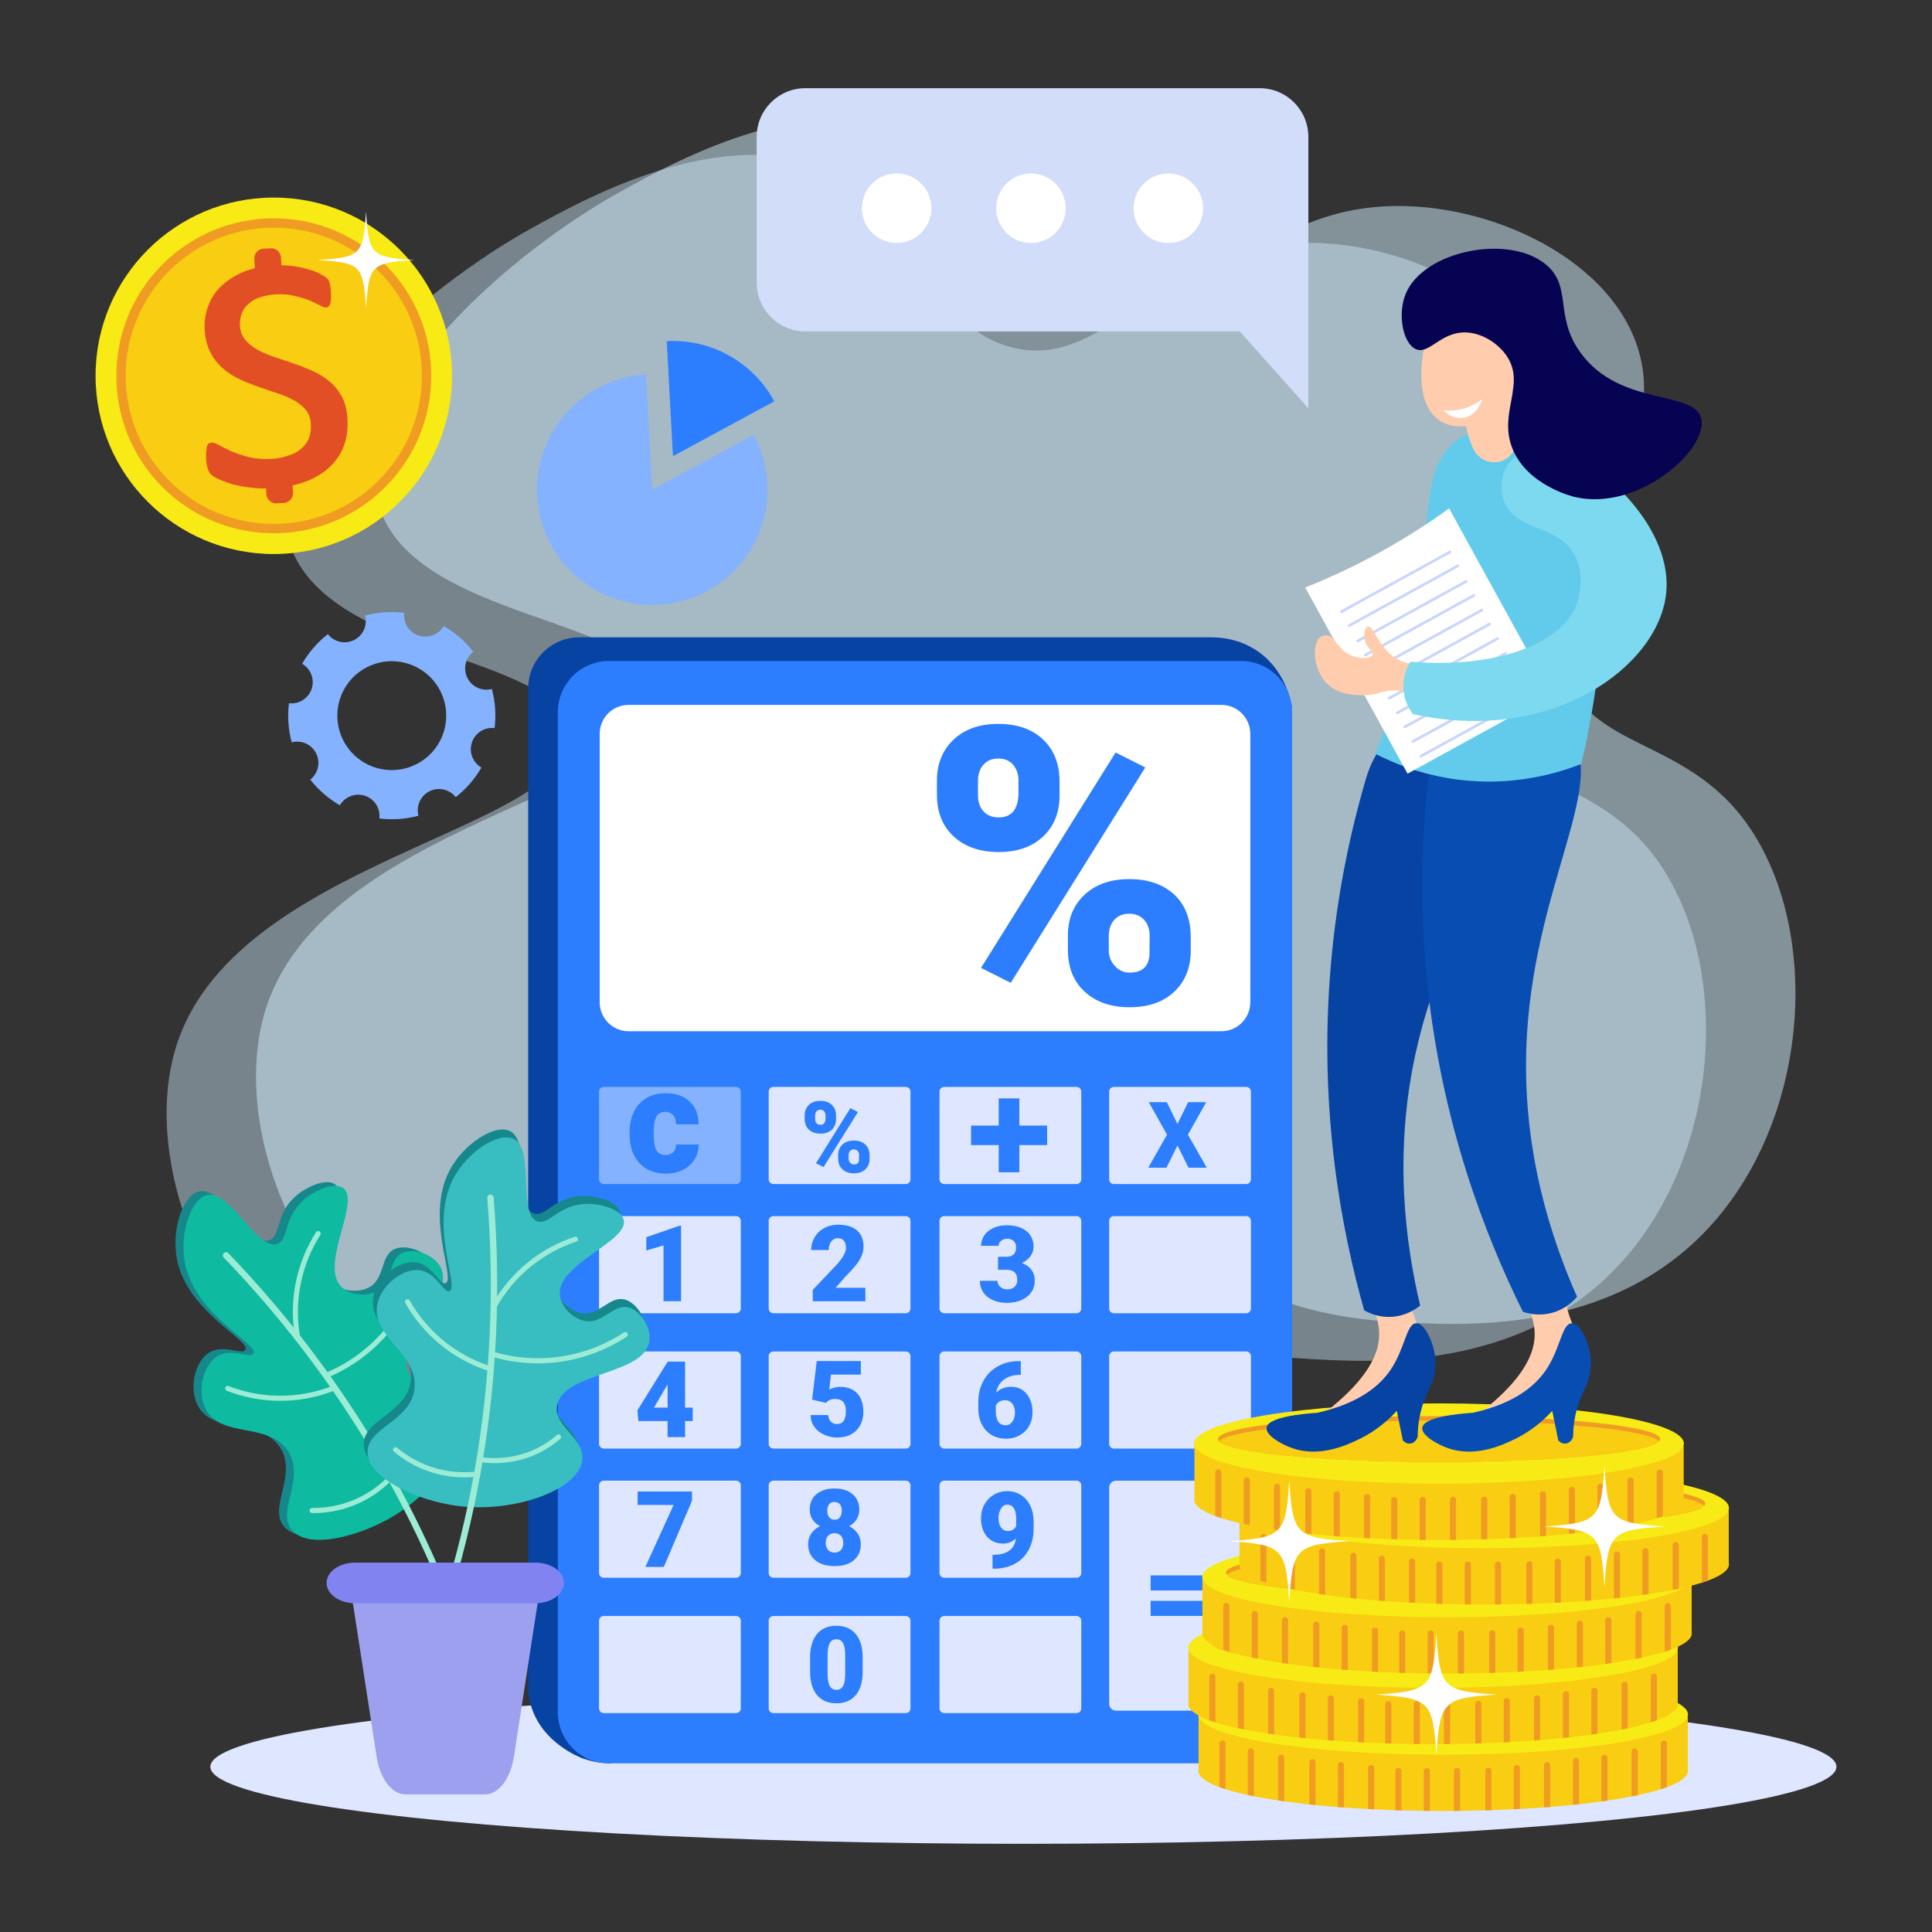 <?xml version="1.0" encoding="utf-8"?>
<svg xmlns="http://www.w3.org/2000/svg" enable-background="new 0 0 2000 2000" height="2000" id="Illustration" version="1.1" viewBox="0 0 2000 2000" width="2000" x="0" y="0">
  <rect x="0" y="0" width="2000" height="2000" fill="#333333" stroke="none"/>
  <rect clip-rule="evenodd" display="none" fill="#fff" fill-rule="evenodd" height="2000" width="2000"/>
  <path d="M307.58,1359.79c19.22,29.67,207.5,255.11,359.27,257.85c136.87,2.47,181.26-195.94,325.02-181.25  c107.05,10.94,120.67,124.87,244.7,164.42c121.91,38.87,283.1-8.02,364.25-95.77c422.15-456.43,199.57-1136.24-156.86-1327.9  C1283.01,90.6,1185.1,329.93,847.07,287.13C643.8,261.4,681.66,139.61,506.53,220.41C303.32,314.16-25.45,845.69,307.58,1359.79z" display="none" fill="#d5f0ff" opacity=".5"/>
  <g>
    <g>
      <g>
        <path d="M1524.73,727.77c26.45,92.39,133.81,69.14,199.29,175.42c68.01,110.4,54.44,295.34-47.38,405.59     c-103.32,111.87-256.25,102.14-330.82,97.4c-122.54-7.79-164.56-51.81-259.56-80.15c-332.57-99.2-549.54,221.89-758.25,107.46     c-113.56-62.27-180.22-229.25-146.97-345.74c56.91-199.39,414.93-226.96,408.37-328.06c-5.51-84.96-259.01-76.29-291.27-203.03     c-28.92-113.63,139.67-258.8,254.2-321.55c52.79-28.92,207.56-116.75,324.97-50.7c92.9,52.26,82.07,148.61,165.43,173.85     c100.5,30.43,151.43-98.96,298.67-106.52c108.49-5.57,240.51,56.48,264.27,156.73C1633.62,526.32,1492.83,616.34,1524.73,727.77z" fill="#d5f0ff" opacity=".43"/>
        <path d="M1617.28,689.6c26.45,92.39,133.81,69.14,199.29,175.42c68.01,110.4,54.44,295.34-47.38,405.59     c-103.32,111.87-256.25,102.14-330.82,97.4c-122.54-7.79-164.56-51.81-259.56-80.15c-332.57-99.2-549.54,221.89-758.25,107.46     c-113.56-62.27-180.22-229.25-146.97-345.74c56.91-199.39,414.93-226.96,408.37-328.06c-5.51-84.96-259.01-76.29-291.27-203.03     c-28.92-113.63,139.67-258.8,254.2-321.55c52.79-28.92,207.56-116.75,324.97-50.7c92.9,52.26,82.07,148.61,165.43,173.85     c100.5,30.43,151.43-98.96,298.67-106.52c108.49-5.57,240.51,56.48,264.27,156.73C1726.18,488.16,1585.38,578.18,1617.28,689.6z" fill="#d5f0ff" opacity=".5"/>
      </g>
      <ellipse cx="1059.41" cy="1828.93" fill="#dfe6ff" rx="841.66" ry="79.78"/>
      <g>
        <path d="M833.72,91.29h470.28c27.84,0,50.4,22.57,50.4,50.4v66.23v84.76v129.97     c-23.68-26.52-47.37-53.05-71.05-79.57H833.72c-27.84,0-50.4-22.57-50.4-50.4V141.69C783.32,113.85,805.88,91.29,833.72,91.29z" fill="#d2ddf9"/>
        <g>
          <circle cx="1209.47" cy="215.55" fill="#fff" r="35.97" transform="rotate(-45.001 1209.473 215.564)"/>
          <circle cx="1067.22" cy="215.55" fill="#fff" r="35.97" transform="rotate(-54.217 1067.282 215.553)"/>
          <circle cx="928.24" cy="215.55" fill="#fff" r="35.97" transform="rotate(-76.65 928.203 215.549)"/>
        </g>
      </g>
      <g>
        <path d="M1299.86,672.74c-17.04-10.96-34.03-12.65-42.56-12.88c0,0,0,0.01,0,0.01c-1.11-0.07-2.23-0.12-3.36-0.12     H599.71c-29.25,0-52.96,23.71-52.96,52.96v1035.24c0,5.62,0.88,11.03,2.5,16.11c0.13,0.48,0.26,0.97,0.41,1.47     c11.25,38.86,50.93,53.82,53.67,54.8c6.2,2.23,16.3,5.04,29.53,5.07c-2.69-8.16-5.39-16.32-8.08-24.49h629.16     c29.25,0,52.96-23.71,52.96-52.96V739.05c10.16-2.27,20.33-4.53,30.49-6.8C1336.47,726.42,1330.62,692.53,1299.86,672.74z" fill="#0643a3"/>
        <path d="M1284.66,684.24H630.43c-29.25,0-52.96,23.71-52.96,52.96v1035.24c0,29.25,23.71,52.96,52.96,52.96h654.22     c29.25,0,52.96-23.71,52.96-52.96V737.2C1337.62,707.95,1313.91,684.24,1284.66,684.24z" fill="#2c7efe"/>
        <g>
          <path d="M761.97,1225.7H625.05c-2.72,0-4.93-2.21-4.93-4.93v-90.67c0-2.72,2.21-4.93,4.93-4.93h136.92      c2.72,0,4.93,2.21,4.93,4.93v90.67C766.9,1223.49,764.69,1225.7,761.97,1225.7z" fill="#84b2fe"/>
          <g>
            <path d="M937.6,1225.7H800.68c-2.72,0-4.93-2.21-4.93-4.93v-90.67c0-2.72,2.21-4.93,4.93-4.93H937.6       c2.72,0,4.93,2.21,4.93,4.93v90.67C942.53,1223.49,940.32,1225.7,937.6,1225.7z" fill="#dfe6ff"/>
            <path d="M1114.41,1225.7H977.49c-2.72,0-4.93-2.21-4.93-4.93v-90.67c0-2.72,2.21-4.93,4.93-4.93h136.92       c2.72,0,4.93,2.21,4.93,4.93v90.67C1119.34,1223.49,1117.13,1225.7,1114.41,1225.7z" fill="#dfe6ff"/>
            <path d="M1290.04,1225.7h-136.92c-2.72,0-4.93-2.21-4.93-4.93v-90.67c0-2.72,2.21-4.93,4.93-4.93h136.92       c2.72,0,4.93,2.21,4.93,4.93v90.67C1294.97,1223.49,1292.76,1225.7,1290.04,1225.7z" fill="#dfe6ff"/>
            <path d="M761.97,1359.44H625.05c-2.72,0-4.93-2.21-4.93-4.93v-90.67c0-2.72,2.21-4.93,4.93-4.93h136.92       c2.72,0,4.93,2.21,4.93,4.93v90.67C766.9,1357.24,764.69,1359.44,761.97,1359.44z" fill="#dfe6ff"/>
            <path d="M937.6,1359.44H800.68c-2.72,0-4.93-2.21-4.93-4.93v-90.67c0-2.72,2.21-4.93,4.93-4.93H937.6       c2.72,0,4.93,2.21,4.93,4.93v90.67C942.53,1357.24,940.32,1359.44,937.6,1359.44z" fill="#dfe6ff"/>
            <path d="M1114.41,1359.44H977.49c-2.72,0-4.93-2.21-4.93-4.93v-90.67c0-2.72,2.21-4.93,4.93-4.93h136.92       c2.72,0,4.93,2.21,4.93,4.93v90.67C1119.34,1357.24,1117.13,1359.44,1114.41,1359.44z" fill="#dfe6ff"/>
            <path d="M1290.04,1359.44h-136.92c-2.72,0-4.93-2.21-4.93-4.93v-90.67c0-2.72,2.21-4.93,4.93-4.93h136.92       c2.72,0,4.93,2.21,4.93,4.93v90.67C1294.97,1357.24,1292.76,1359.44,1290.04,1359.44z" fill="#dfe6ff"/>
            <path d="M761.97,1499.55H625.05c-2.72,0-4.93-2.21-4.93-4.93v-90.67c0-2.72,2.21-4.93,4.93-4.93h136.92       c2.72,0,4.93,2.21,4.93,4.93v90.67C766.9,1497.34,764.69,1499.55,761.97,1499.55z" fill="#dfe6ff"/>
            <path d="M937.6,1499.55H800.68c-2.72,0-4.93-2.21-4.93-4.93v-90.67c0-2.72,2.21-4.93,4.93-4.93H937.6       c2.72,0,4.93,2.21,4.93,4.93v90.67C942.53,1497.34,940.32,1499.55,937.6,1499.55z" fill="#dfe6ff"/>
            <path d="M1114.41,1499.55H977.49c-2.72,0-4.93-2.21-4.93-4.93v-90.67c0-2.72,2.21-4.93,4.93-4.93h136.92       c2.72,0,4.93,2.21,4.93,4.93v90.67C1119.34,1497.34,1117.13,1499.55,1114.41,1499.55z" fill="#dfe6ff"/>
            <path d="M1290.04,1499.55h-136.92c-2.72,0-4.93-2.21-4.93-4.93v-90.67c0-2.72,2.21-4.93,4.93-4.93h136.92       c2.72,0,4.93,2.21,4.93,4.93v90.67C1294.97,1497.34,1292.76,1499.55,1290.04,1499.55z" fill="#dfe6ff"/>
            <path d="M761.97,1633.29H625.05c-2.72,0-4.93-2.21-4.93-4.93v-90.67c0-2.72,2.21-4.93,4.93-4.93h136.92       c2.72,0,4.93,2.21,4.93,4.93v90.67C766.9,1631.08,764.69,1633.29,761.97,1633.29z" fill="#dfe6ff"/>
            <path d="M937.6,1633.29H800.68c-2.72,0-4.93-2.21-4.93-4.93v-90.67c0-2.72,2.21-4.93,4.93-4.93H937.6       c2.72,0,4.93,2.21,4.93,4.93v90.67C942.53,1631.08,940.32,1633.29,937.6,1633.29z" fill="#dfe6ff"/>
            <path d="M1114.41,1633.29H977.49c-2.72,0-4.93-2.21-4.93-4.93v-90.67c0-2.72,2.21-4.93,4.93-4.93h136.92       c2.72,0,4.93,2.21,4.93,4.93v90.67C1119.34,1631.08,1117.13,1633.29,1114.41,1633.29z" fill="#dfe6ff"/>
            <path d="M1287.78,1770.89h-132.39c-3.97,0-7.19-3.22-7.19-7.19v-223.73c0-3.97,3.22-7.19,7.19-7.19h132.39       c3.97,0,7.19,3.22,7.19,7.19v223.73C1294.97,1767.67,1291.75,1770.89,1287.78,1770.89z" fill="#dfe6ff"/>
            <path d="M761.97,1773.4H625.05c-2.72,0-4.93-2.21-4.93-4.93v-90.67c0-2.72,2.21-4.93,4.93-4.93h136.92       c2.72,0,4.93,2.21,4.93,4.93v90.67C766.9,1771.19,764.69,1773.4,761.97,1773.4z" fill="#dfe6ff"/>
            <path d="M937.6,1773.4H800.68c-2.72,0-4.93-2.21-4.93-4.93v-90.67c0-2.72,2.21-4.93,4.93-4.93H937.6       c2.72,0,4.93,2.21,4.93,4.93v90.67C942.53,1771.19,940.32,1773.4,937.6,1773.4z" fill="#dfe6ff"/>
            <path d="M1114.41,1773.4H977.49c-2.72,0-4.93-2.21-4.93-4.93v-90.67c0-2.72,2.21-4.93,4.93-4.93h136.92       c2.72,0,4.93,2.21,4.93,4.93v90.67C1119.34,1771.19,1117.13,1773.4,1114.41,1773.4z" fill="#dfe6ff"/>
          </g>
          <g>
            <path d="M688.8,1195.62c3.51,0,6.23-0.95,8.16-2.86c1.93-1.9,2.87-4.56,2.82-7.97h23.43       c0,8.8-3.15,16.02-9.45,21.65c-6.3,5.64-14.42,8.45-24.36,8.45c-11.67,0-20.86-3.66-27.59-10.98       c-6.72-7.32-10.09-17.45-10.09-30.4v-1.04c0-8.11,1.49-15.26,4.49-21.47c2.99-6.2,7.3-10.98,12.94-14.31       c5.64-3.34,12.31-5.01,20.02-5.01c10.43,0,18.71,2.89,24.84,8.68c6.13,5.78,9.2,13.62,9.2,23.51h-23.43       c0-4.15-1.01-7.34-3.04-9.57c-2.03-2.22-4.75-3.34-8.16-3.34c-6.48,0-10.26,4.13-11.35,12.38c-0.35,2.62-0.52,6.23-0.52,10.83       c0,8.06,0.96,13.65,2.89,16.76C681.53,1194.06,684.6,1195.62,688.8,1195.62z" fill="#2c7efe"/>
          </g>
          <g>
            <path d="M833,1154.69c0-4.51,1.47-8.15,4.41-10.92c2.94-2.77,6.88-4.16,11.82-4.16c5.01,0,8.97,1.38,11.87,4.13       c2.91,2.76,4.36,6.49,4.36,11.2v3.61c0,4.51-1.45,8.13-4.36,10.87c-2.91,2.74-6.83,4.11-11.77,4.11       c-4.91,0-8.86-1.36-11.85-4.08c-2.99-2.72-4.48-6.45-4.48-11.2V1154.69z M843.87,1158.54c0,1.73,0.48,3.13,1.45,4.21       c0.97,1.08,2.3,1.62,4.01,1.62c3.51,0,5.26-2.22,5.26-6.67v-2.99c0-1.72-0.47-3.14-1.4-4.26c-0.94-1.11-2.25-1.67-3.96-1.67       c-1.64,0-2.94,0.54-3.91,1.62c-0.97,1.08-1.45,2.55-1.45,4.41V1158.54z M852.54,1208.15l-7.87-3.96l35.62-57.01l7.87,3.96       L852.54,1208.15z M867.67,1195.73c0-4.54,1.48-8.18,4.43-10.92c2.96-2.74,6.89-4.11,11.8-4.11c4.98,0,8.93,1.35,11.87,4.06       c2.94,2.71,4.41,6.48,4.41,11.32v3.51c0,4.54-1.45,8.18-4.36,10.92c-2.91,2.74-6.85,4.11-11.82,4.11       c-4.91,0-8.86-1.36-11.85-4.08c-2.99-2.72-4.48-6.45-4.48-11.2V1195.73z M878.49,1199.57c0,1.56,0.53,2.93,1.6,4.11       c1.07,1.18,2.37,1.77,3.91,1.77c3.24,0,4.99-1.53,5.26-4.58l0.05-5.13c0-1.76-0.48-3.18-1.45-4.26       c-0.97-1.08-2.29-1.62-3.96-1.62c-1.6,0-2.89,0.51-3.86,1.52c-0.97,1.01-1.49,2.38-1.55,4.11V1199.57z" fill="#2c7efe"/>
          </g>
          <g>
            <path d="M1005.24,1185.38v-20.19h78.76v20.19H1005.24z M1033.87,1213.51v-76.45h21.35v76.45H1033.87z" fill="#2c7efe"/>
          </g>
          <g>
            <path d="M1218.91,1163.49l11.09-22.55h18.68l-18.96,33.64l19.48,34.2h-18.87l-11.42-22.97l-11.41,22.97h-18.82       l19.43-34.2l-18.92-33.64h18.64L1218.91,1163.49z" fill="#2c7efe"/>
          </g>
          <g>
            <path d="M705.02,1347.01h-18.14v-57.73l-17.81,5.2v-13.74l34.29-11.86h1.66V1347.01z" fill="#2c7efe"/>
          </g>
          <g>
            <path d="M895.88,1347.05h-54.51v-11.8l25.11-26.4c6.19-7.05,9.28-12.64,9.28-16.79c0-3.36-0.73-5.92-2.2-7.67       c-1.47-1.75-3.59-2.63-6.39-2.63c-2.75,0-4.99,1.17-6.71,3.51c-1.72,2.34-2.58,5.27-2.58,8.77h-18.14       c0-4.79,1.2-9.22,3.59-13.28c2.4-4.06,5.72-7.23,9.98-9.52c4.26-2.29,9.01-3.43,14.27-3.43c8.44,0,14.94,1.95,19.5,5.85       c4.56,3.9,6.84,9.5,6.84,16.79c0,3.08-0.57,6.07-1.72,8.99c-1.15,2.92-2.92,5.97-5.34,9.18c-2.41,3.2-6.3,7.48-11.67,12.85       l-10.09,11.64h30.74V1347.05z" fill="#2c7efe"/>
          </g>
          <g>
            <path d="M1033.18,1301.02h8.53c6.76,0,10.14-3.31,10.14-9.93c0-2.58-0.8-4.68-2.41-6.3       c-1.61-1.63-3.88-2.44-6.81-2.44c-2.4,0-4.48,0.7-6.25,2.09c-1.77,1.4-2.66,3.13-2.66,5.2h-18.08c0-4.11,1.14-7.78,3.43-11       c2.29-3.22,5.46-5.73,9.52-7.54c4.06-1.81,8.52-2.71,13.39-2.71c8.69,0,15.52,1.99,20.5,5.96c4.97,3.97,7.46,9.43,7.46,16.36       c0,3.36-1.03,6.54-3.09,9.52c-2.06,2.99-5.05,5.41-8.99,7.27c4.15,1.5,7.4,3.78,9.77,6.84c2.36,3.06,3.54,6.84,3.54,11.35       c0,6.98-2.68,12.56-8.05,16.74c-5.37,4.19-12.41,6.28-21.14,6.28c-5.12,0-9.86-0.98-14.25-2.92c-4.38-1.95-7.7-4.65-9.95-8.1       c-2.25-3.45-3.38-7.38-3.38-11.78h18.19c0,2.4,0.97,4.47,2.9,6.22c1.93,1.75,4.31,2.63,7.14,2.63c3.18,0,5.72-0.89,7.62-2.66       c1.9-1.77,2.84-4.03,2.84-6.79c0-3.93-0.98-6.72-2.95-8.37c-1.97-1.65-4.69-2.47-8.16-2.47h-8.8V1301.02z" fill="#2c7efe"/>
          </g>
          <g>
            <path d="M709.17,1457.16h7.94v13.95h-7.94v16.58h-18.08v-16.58h-30.21l-1.07-11.05l31.28-50.33v-0.16h18.08       V1457.16z M677.03,1457.16h14.06v-24.04l-1.13,1.82L677.03,1457.16z" fill="#2c7efe"/>
          </g>
          <g>
            <path d="M840.71,1448.91l4.78-39.96h45.66V1423h-30.96l-1.77,15.52c1.29-0.75,2.98-1.42,5.07-1.99       c2.09-0.57,4.14-0.86,6.14-0.86c7.76,0,13.73,2.3,17.89,6.89c4.17,4.6,6.25,11.04,6.25,19.34c0,5.01-1.12,9.54-3.35,13.6       c-2.24,4.06-5.37,7.18-9.42,9.36c-4.04,2.18-8.82,3.27-14.33,3.27c-4.9,0-9.5-1.01-13.79-3.03c-4.29-2.02-7.66-4.79-10.09-8.31       c-2.43-3.52-3.63-7.5-3.59-11.93h18.14c0.18,2.86,1.09,5.12,2.74,6.8c1.65,1.68,3.81,2.52,6.49,2.52       c6.08,0,9.12-4.5,9.12-13.49c0-8.32-3.72-12.48-11.16-12.48c-4.22,0-7.37,1.36-9.44,4.07L840.71,1448.91z" fill="#2c7efe"/>
          </g>
          <g>
            <path d="M1056.73,1409.05v14.22h-0.8c-6.76,0-12.31,1.62-16.66,4.86c-4.35,3.24-7.02,7.74-8.02,13.49       c4.08-4.01,9.23-6.01,15.45-6.01c6.76,0,12.14,2.47,16.15,7.4c4.01,4.94,6.01,11.41,6.01,19.42c0,4.97-1.17,9.53-3.51,13.68       c-2.34,4.15-5.62,7.4-9.82,9.74c-4.2,2.34-8.86,3.51-13.98,3.51c-5.55,0-10.5-1.26-14.86-3.78       c-4.36-2.52-7.76-6.13-10.19-10.81c-2.43-4.69-3.68-10.09-3.76-16.2v-7.24c0-8.05,1.73-15.28,5.18-21.7       c3.45-6.42,8.38-11.46,14.78-15.1c6.4-3.65,13.5-5.47,21.3-5.47H1056.73z M1040.42,1449.45c-2.4,0-4.4,0.56-6.01,1.66       c-1.61,1.11-2.81,2.47-3.59,4.08v5.42c0,9.87,3.42,14.81,10.25,14.81c2.75,0,5.05-1.23,6.89-3.7c1.84-2.47,2.76-5.56,2.76-9.28       c0-3.83-0.94-6.95-2.82-9.36C1046.02,1450.66,1043.53,1449.45,1040.42,1449.45z" fill="#2c7efe"/>
          </g>
          <g>
            <path d="M716.35,1553.63l-29.19,68.47h-19.1l29.24-64.17h-37.24v-13.95h56.29V1553.63z" fill="#2c7efe"/>
          </g>
          <g>
            <path d="M889.54,1562.88c0,3.79-0.94,7.14-2.82,10.03c-1.88,2.9-4.46,5.22-7.75,6.98       c3.72,1.82,6.67,4.32,8.85,7.49c2.18,3.17,3.27,6.91,3.27,11.24c0,6.98-2.41,12.48-7.22,16.53       c-4.81,4.04-11.44,6.06-19.88,6.06c-8.48,0-15.17-2.03-20.07-6.09c-4.9-4.06-7.35-9.56-7.35-16.5c0-4.19,1.07-7.89,3.22-11.11       c2.15-3.22,5.19-5.76,9.12-7.62c-3.33-1.75-5.94-4.08-7.83-6.98c-1.9-2.9-2.84-6.24-2.84-10.03c0-6.8,2.31-12.16,6.92-16.1       c4.61-3.93,10.84-5.9,18.67-5.9c7.91,0,14.17,1.97,18.78,5.9C887.23,1550.72,889.54,1556.08,889.54,1562.88z M872.96,1597.17       c0-3.22-0.83-5.7-2.49-7.43c-1.66-1.73-3.86-2.6-6.57-2.6c-2.72,0-4.92,0.87-6.6,2.6c-1.68,1.74-2.52,4.21-2.52,7.43       c0,3.11,0.85,5.57,2.55,7.38c1.7,1.81,3.93,2.71,6.68,2.71c2.68,0,4.85-0.89,6.49-2.68       C872.14,1602.78,872.96,1600.31,872.96,1597.17z M863.84,1554.83c-2.43,0-4.28,0.8-5.55,2.39c-1.27,1.59-1.9,3.8-1.9,6.63       c0,2.79,0.64,5.04,1.93,6.76c1.29,1.72,3.18,2.58,5.69,2.58c2.47,0,4.32-0.86,5.55-2.58c1.23-1.72,1.85-3.97,1.85-6.76       c0-2.79-0.64-4.99-1.9-6.6C868.23,1555.64,866.34,1554.83,863.84,1554.83z" fill="#2c7efe"/>
          </g>
          <g>
            <path d="M1051.68,1592.66c-3.9,3.51-8.26,5.26-13.09,5.26c-7.08,0-12.7-2.4-16.85-7.19       c-4.15-4.79-6.22-11.2-6.22-19.21c0-5.01,1.16-9.66,3.49-13.95c2.32-4.29,5.59-7.69,9.79-10.19c4.2-2.5,8.84-3.76,13.92-3.76       c5.15,0,9.81,1.3,13.98,3.89c4.17,2.59,7.41,6.26,9.74,11c2.33,4.74,3.52,10.2,3.59,16.39v6.92c0,8.62-1.69,16.1-5.07,22.43       c-3.38,6.33-8.2,11.2-14.46,14.59c-6.26,3.4-13.56,5.1-21.89,5.1h-1.13v-14.49l3.43-0.05       C1043.36,1608.8,1050.28,1603.22,1051.68,1592.66z M1043.47,1584.88c3.93,0,6.76-1.7,8.48-5.1v-7.51       c0-5.01-0.84-8.71-2.52-11.11c-1.68-2.4-3.95-3.59-6.81-3.59c-2.54,0-4.67,1.36-6.38,4.08c-1.72,2.72-2.58,6.01-2.58,9.87       c0,4.08,0.88,7.32,2.63,9.74C1038.03,1583.68,1040.43,1584.88,1043.47,1584.88z" fill="#2c7efe"/>
          </g>
          <g>
            <path d="M893.06,1730.27c0,10.55-2.37,18.69-7.11,24.41c-4.74,5.72-11.42,8.59-20.04,8.59       c-8.69,0-15.42-2.88-20.17-8.64c-4.76-5.76-7.14-13.88-7.14-24.36V1716c0-10.55,2.37-18.69,7.11-24.41       c4.74-5.72,11.44-8.58,20.09-8.58c8.66,0,15.36,2.88,20.12,8.64c4.76,5.76,7.14,13.9,7.14,24.41V1730.27z M874.98,1713.69       c0-5.62-0.73-9.81-2.2-12.58c-1.47-2.77-3.79-4.16-6.98-4.16c-3.11,0-5.38,1.29-6.79,3.86c-1.41,2.58-2.17,6.47-2.28,11.7       v19.96c0,5.83,0.73,10.1,2.2,12.8c1.47,2.7,3.79,4.05,6.98,4.05c3.08,0,5.35-1.31,6.81-3.94c1.47-2.63,2.22-6.75,2.25-12.37       V1713.69z" fill="#2c7efe"/>
          </g>
          <g>
            <path d="M1246.73,1646.46h-55.6v-15.61h55.6V1646.46z M1246.73,1672.81h-55.6v-15.61h55.6V1672.81z" fill="#2c7efe"/>
          </g>
        </g>
        <path d="M1264.3,729.68H650.79c-16.57,0-30,13.43-30,30v277.86c0,16.57,13.43,30,30,30h613.51     c16.57,0,30-13.43,30-30V759.68C1294.3,743.11,1280.87,729.68,1264.3,729.68z" fill="#fff"/>
        <g>
          <path d="M969.89,808.36c0-17.63,5.75-31.87,17.24-42.72c11.49-10.84,26.91-16.26,46.24-16.26      c19.59,0,35.07,5.39,46.44,16.17c11.36,10.78,17.05,25.37,17.05,43.79v14.11c0,17.63-5.68,31.81-17.05,42.52      c-11.37,10.71-26.72,16.07-46.05,16.07c-19.2,0-34.65-5.32-46.34-15.97c-11.69-10.65-17.54-25.24-17.54-43.79V808.36z       M1012.41,823.4c0,6.75,1.89,12.23,5.68,16.45c3.79,4.22,9.01,6.33,15.68,6.33c13.72,0,20.57-8.69,20.57-26.09V808.4      c0-6.75-1.83-12.3-5.49-16.64c-3.66-4.35-8.82-6.52-15.48-6.52c-6.4,0-11.5,2.11-15.28,6.33c-3.79,4.22-5.68,9.96-5.68,17.23      V823.4z M1046.31,1017.42l-30.76-15.48l139.31-222.98l30.76,15.48L1046.31,1017.42z M1105.48,968.83      c0-17.76,5.78-32,17.34-42.71c11.56-10.71,26.94-16.07,46.14-16.07c19.46,0,34.94,5.29,46.44,15.87      c11.49,10.58,17.24,25.34,17.24,44.28v13.72c0,17.77-5.68,32-17.05,42.71c-11.36,10.71-26.78,16.07-46.24,16.07      c-19.2,0-34.65-5.32-46.34-15.97c-11.69-10.65-17.54-25.24-17.54-43.79V968.83z M1147.8,983.87c0,6.1,2.09,11.46,6.27,16.07      c4.18,4.6,9.27,6.91,15.28,6.91c12.67,0,19.53-5.97,20.57-17.91l0.2-20.05c0-6.88-1.9-12.43-5.68-16.65      c-3.79-4.22-8.95-6.33-15.48-6.33c-6.27,0-11.3,1.98-15.09,5.94c-3.79,3.96-5.81,9.31-6.07,16.06V983.87z" fill="#2c7efe"/>
        </g>
      </g>
      <g>
        <g>
          <g>
            <path d="M400.98,1564.43c-34.26,21.23-88.38,36.64-106.64,16.18c-17.5-19.61,14.32-53.79-4.56-82.43       c-20.01-30.36-69.43-12.72-85.12-43.29c-9.21-17.94-2.94-44.98,11.21-54.32c14.95-9.87,34.85,2.53,38.17-3.19       c5.74-9.92-59.01-38.67-70.51-92.07c-6.76-31.4,5.59-68.04,22.35-71.98c24.16-5.68,51.98,57.91,72.85,50.52       c12.12-4.29,6.4-27.02,26.8-45.13c11.76-10.44,32.3-19.44,41.5-12.56c18.48,13.82-25.27,79.41-1.67,102.36       c8.95,8.7,26.2,9.93,36.78,4.1c16.62-9.15,11.38-32.71,26.17-39.48c11.55-5.28,31.88,1.26,39.1,14.1       c17.16,30.5-48.83,80.16-32.42,110.96c10.81,20.3,44.32,7.86,56.45,28.06C487.75,1473.41,450.09,1534,400.98,1564.43z" fill="#16888c"/>
            <path d="M409.28,1568.27c-34.26,21.23-88.38,36.64-106.64,16.18c-17.5-19.61,14.32-53.79-4.56-82.43       c-20.01-30.36-69.43-12.72-85.12-43.29c-9.21-17.94-2.94-44.98,11.21-54.32c14.95-9.87,34.85,2.53,38.17-3.19       c5.74-9.92-59.01-38.67-70.51-92.07c-6.76-31.4,5.59-68.04,22.35-71.98c24.16-5.68,51.98,57.91,72.85,50.52       c12.12-4.29,6.4-27.02,26.8-45.13c11.76-10.44,32.3-19.44,41.5-12.56c18.48,13.82-25.27,79.41-1.67,102.36       c8.95,8.7,26.2,9.93,36.78,4.1c16.62-9.15,11.38-32.71,26.17-39.48c11.55-5.28,31.88,1.26,39.1,14.1       c17.16,30.5-48.83,80.16-32.42,110.96c10.81,20.3,44.32,7.86,56.45,28.06C496.05,1477.25,458.39,1537.83,409.28,1568.27z" fill="#0ebaa0"/>
            <path d="M326.64,1260.01" fill="none"/>
            <g>
              <g>
                <path d="M464.82,1657.64c-1.67,0.61-3.54-0.21-4.2-1.87c-17.18-42.94-37.27-85.15-59.69-125.46         c-46-82.67-102.96-159.55-169.3-228.49c-1.26-1.31-1.22-3.4,0.09-4.67c1.31-1.26,3.4-1.22,4.67,0.09         c66.73,69.36,124.03,146.69,170.31,229.86c22.56,40.55,42.76,83.01,60.05,126.21c0.68,1.69-0.15,3.61-1.84,4.29         C464.88,1657.61,464.85,1657.63,464.82,1657.64z" fill="#9cebd5"/>
              </g>
              <g>
                <path d="M309.07,1387.14c-0.14,0.05-0.29,0.09-0.45,0.12c-1.44,0.26-2.81-0.7-3.06-2.14         c-3.53-19.8-3.18-39.78,1.03-59.38c3.82-17.81,10.72-34.66,20.5-50.09c0.78-1.23,2.41-1.6,3.64-0.82         c1.23,0.78,1.6,2.41,0.82,3.64c-9.44,14.9-16.1,31.18-19.8,48.37c-4.07,18.93-4.4,38.22-0.99,57.35         C310.98,1385.48,310.25,1386.71,309.07,1387.14z" fill="#9cebd5"/>
              </g>
              <g>
                <path d="M343.36,1440.64c-17.86,6.57-36.52,9.75-55.53,9.46c-18.21-0.28-36.09-3.76-53.13-10.35         c-1.36-0.53-2.04-2.05-1.51-3.41c0.53-1.36,2.05-2.04,3.41-1.51c16.46,6.36,33.72,9.72,51.3,9.99         c19.36,0.3,38.35-3.14,56.44-10.2c1.37-0.53,2.89,0.14,3.42,1.5c0.53,1.36-0.14,2.89-1.5,3.42         C345.31,1439.91,344.33,1440.28,343.36,1440.64z" fill="#9cebd5"/>
              </g>
              <g>
                <path d="M340.97,1425.27c-1.3,0.48-2.77-0.14-3.33-1.43c-0.58-1.34,0.03-2.89,1.37-3.47         c20.28-8.81,38.22-21.38,53.34-37.38c16.78-17.76,29.54-39.53,36.9-62.97c0.44-1.39,1.92-2.16,3.31-1.73         c1.39,0.44,2.17,1.92,1.73,3.31c-7.6,24.2-20.77,46.68-38.1,65.02c-15.61,16.52-34.14,29.5-55.07,38.59         C341.06,1425.23,341.02,1425.25,340.97,1425.27z" fill="#9cebd5"/>
              </g>
              <g>
                <path d="M363.81,1559.32c-12.97,4.77-26.96,7.18-40.78,7c-1.46-0.02-2.62-1.22-2.61-2.68         c0.02-1.46,1.22-2.62,2.68-2.61c14.89,0.2,29.98-2.76,43.64-8.56c12.57-5.33,23.89-12.91,33.64-22.53         c1.04-1.02,2.71-1.01,3.73,0.03c1.02,1.04,1.01,2.71-0.03,3.73c-10.23,10.09-22.1,18.04-35.29,23.63         C367.15,1558.04,365.49,1558.7,363.81,1559.32z" fill="#9cebd5"/>
              </g>
              <g>
                <path d="M398.67,1518.35c-1.16,0.43-2.5-0.01-3.17-1.11c-0.76-1.25-0.36-2.87,0.89-3.63         c10.01-6.08,24.13-17.1,34.56-35.07c5.77-9.95,9.73-20.81,11.76-32.27c0.25-1.44,1.63-2.39,3.06-2.14         c1.44,0.25,2.39,1.63,2.14,3.06c-2.14,12.07-6.31,23.51-12.39,33.99c-8.7,14.99-21.28,27.76-36.39,36.94         C398.98,1518.22,398.83,1518.29,398.67,1518.35z" fill="#9cebd5"/>
              </g>
            </g>
          </g>
          <g>
            <path d="M469.37,1550.66c-39.96-5.24-91.62-27.56-92.81-54.96c-1.14-26.26,45.12-32.59,48.63-66.71       c3.72-36.16-45.71-53.78-38.51-87.38c4.22-19.72,26.18-36.69,43.06-34.96c17.82,1.82,25.39,24.02,31.57,21.68       c10.72-4.05-21.22-67.29,3.67-115.91c14.63-28.59,47.39-49.15,62.86-41.59c22.3,10.89,3.6,77.73,24.44,85.22       c12.1,4.35,22.05-16.87,49.31-17.99c15.72-0.64,37.31,5.39,40.08,16.54c5.56,22.39-69.82,45.49-66.07,78.2       c1.42,12.4,14,24.27,25.88,26.45c18.66,3.43,29.51-18.13,45.24-14c12.29,3.22,23.89,21.15,21.35,35.66       c-6.01,34.48-88.54,31.16-95.32,65.4c-4.47,22.56,29.34,34.13,25.95,57.45C594.15,1535.1,526.65,1558.18,469.37,1550.66z" fill="#16888c"/>
            <path d="M473.36,1558.88c-39.96-5.24-91.62-27.56-92.81-54.96c-1.14-26.26,45.12-32.59,48.63-66.71       c3.72-36.16-45.71-53.78-38.51-87.38c4.22-19.72,26.18-36.69,43.06-34.96c17.82,1.82,25.39,24.02,31.57,21.68       c10.72-4.05-21.22-67.29,3.67-115.91c14.63-28.59,47.39-49.15,62.86-41.59c22.3,10.89,3.6,77.73,24.44,85.22       c12.1,4.35,22.05-16.87,49.31-17.99c15.72-0.64,37.31,5.39,40.08,16.54c5.56,22.39-69.82,45.49-66.07,78.2       c1.42,12.4,14,24.27,25.88,26.45c18.66,3.43,29.51-18.13,45.25-14c12.29,3.22,23.89,21.15,21.35,35.66       c-6.01,34.48-88.54,31.16-95.32,65.4c-4.47,22.56,29.34,34.13,25.95,57.45C598.15,1543.31,530.65,1566.39,473.36,1558.88z" fill="#38bec0"/>
            <path d="M604.45,1267.91" fill="none"/>
            <g>
              <g>
                <path d="M459.82,1663.23c-1.68-0.58-2.61-2.4-2.07-4.11c13.87-44.12,25.03-89.52,33.17-134.91         c16.7-93.12,21.25-188.69,13.52-284.06c-0.15-1.82,1.21-3.41,3.02-3.56c1.82-0.15,3.41,1.21,3.56,3.02         c7.78,95.93,3.21,192.08-13.6,285.76c-8.19,45.67-19.42,91.34-33.37,135.73c-0.55,1.74-2.4,2.71-4.14,2.16         C459.87,1663.25,459.84,1663.24,459.82,1663.23z" fill="#9cebd5"/>
              </g>
              <g>
                <path d="M510.4,1355.22c-0.15-0.05-0.29-0.11-0.43-0.19c-1.27-0.71-1.73-2.32-1.02-3.59         c9.8-17.56,22.71-32.82,38.37-45.33c14.23-11.37,30.24-20.05,47.57-25.81c1.38-0.46,2.88,0.29,3.34,1.67         c0.46,1.38-0.29,2.88-1.67,3.34c-16.74,5.56-32.2,13.95-45.94,24.93c-15.13,12.08-27.59,26.81-37.06,43.78         C512.93,1355.14,511.59,1355.63,510.4,1355.22z" fill="#9cebd5"/>
              </g>
              <g>
                <path d="M503.09,1418.34c-17.98-6.21-34.45-15.56-48.98-27.82c-13.92-11.74-25.56-25.75-34.59-41.63         c-0.72-1.27-0.28-2.88,0.99-3.6c1.27-0.72,2.88-0.28,3.6,0.99c8.72,15.34,19.95,28.86,33.4,40.2         c14.8,12.48,31.68,21.84,50.16,27.82c1.4,0.45,2.15,1.94,1.7,3.32c-0.45,1.39-1.94,2.15-3.32,1.7         C505.06,1419.01,504.07,1418.68,503.09,1418.34z" fill="#9cebd5"/>
              </g>
              <g>
                <path d="M510.97,1404.93c-1.31-0.45-2.06-1.86-1.68-3.21c0.4-1.4,1.86-2.22,3.26-1.82         c21.27,6.01,43.13,7.63,64.95,4.82c24.23-3.13,47.89-11.92,68.42-25.41c1.22-0.8,2.86-0.46,3.66,0.76         c0.8,1.22,0.46,2.86-0.76,3.66c-21.2,13.93-45.62,23-70.64,26.23c-22.54,2.91-45.1,1.24-67.07-4.97         C511.07,1404.96,511.02,1404.94,510.97,1404.93z" fill="#9cebd5"/>
              </g>
              <g>
                <path d="M443.82,1523.18c-13.06-4.51-25.42-11.5-36.01-20.39c-1.12-0.94-1.26-2.6-0.32-3.72         c0.94-1.12,2.6-1.26,3.72-0.32c11.41,9.58,24.96,16.84,39.2,20.99c13.11,3.82,26.67,5.12,40.31,3.84         c1.45-0.14,2.74,0.93,2.88,2.38c0.14,1.45-0.93,2.74-2.38,2.88c-14.3,1.34-28.53-0.02-42.28-4.03         C447.22,1524.31,445.51,1523.76,443.82,1523.18z" fill="#9cebd5"/>
              </g>
              <g>
                <path d="M496.74,1513.52c-1.17-0.4-1.93-1.59-1.75-2.86c0.2-1.44,1.54-2.45,2.98-2.25         c11.6,1.63,29.5,2.03,48.96-5.29c10.77-4.05,20.7-9.95,29.53-17.54c1.11-0.95,2.77-0.82,3.72,0.28         c0.95,1.11,0.82,2.77-0.28,3.72c-9.3,7.99-19.76,14.21-31.11,18.48c-16.22,6.1-34.05,8.03-51.55,5.57         C497.07,1513.61,496.9,1513.57,496.74,1513.52z" fill="#9cebd5"/>
              </g>
            </g>
          </g>
        </g>
        <g>
          <path d="M559.79,1638.65l-27.77,179.71c-3.57,23.1-15.91,39.21-30.03,39.21h-82.13      c-14.11,0-26.45-16.11-30.02-39.21l-27.78-179.71H559.79z" fill="#9ca0ef"/>
          <path d="M367.5,1659.67h186.85c16.25,0,29.42-9.41,29.42-21.02l0,0c0-11.61-13.17-21.02-29.42-21.02H367.5      c-16.25,0-29.42,9.41-29.42,21.02l0,0C338.08,1650.26,351.25,1659.67,367.5,1659.67z" fill="#8183f1"/>
        </g>
      </g>
      <g>
        <g>
          <path d="M1747.4,1833.13c0,0.53-0.06,1.05-0.18,1.57v0.15h-0.04c-1.34,5.38-8.9,10.49-21.55,15.16      c-1.99,0.73-4.1,1.45-6.33,2.16c-6.86,2.18-14.87,4.25-23.89,6.19c-2.06,0.44-4.17,0.88-6.33,1.3      c-7.7,1.52-16.05,2.95-24.97,4.28c-2.08,0.31-4.19,0.62-6.33,0.91c-7.36,1.02-15.08,1.98-23.13,2.86      c-2.09,0.23-4.2,0.46-6.33,0.67c-7.6,0.78-15.48,1.5-23.6,2.15c-2.09,0.16-4.2,0.33-6.33,0.48c-8.11,0.61-16.44,1.14-24.97,1.6      c-2.1,0.11-4.21,0.22-6.33,0.33c-7.57,0.38-15.28,0.69-23.13,0.95c-2.1,0.06-4.21,0.13-6.33,0.19      c-8.55,0.24-17.26,0.42-26.08,0.52c-2.1,0.02-4.21,0.04-6.33,0.06c-3.72,0.02-7.46,0.04-11.22,0.04c-4.61,0-9.2-0.02-13.75-0.06      c-2.12-0.02-4.22-0.04-6.33-0.07c-7.82-0.1-15.53-0.26-23.13-0.48c-2.12-0.06-4.23-0.12-6.33-0.19      c-7.4-0.24-14.69-0.53-21.84-0.88c-2.12-0.1-4.23-0.21-6.33-0.32c-8.53-0.45-16.86-0.97-24.97-1.56      c-2.12-0.15-4.23-0.32-6.33-0.48c-7.95-0.62-15.67-1.31-23.13-2.06c-2.13-0.21-4.24-0.43-6.33-0.66      c-9.12-0.98-17.83-2.05-26.08-3.21c-2.14-0.3-4.25-0.61-6.33-0.92c-8.93-1.34-17.28-2.78-24.97-4.31      c-2.16-0.43-4.27-0.87-6.33-1.32c-8.71-1.89-16.46-3.9-23.13-6.02c-2.23-0.71-4.34-1.43-6.33-2.16      c-12.64-4.67-20.21-9.78-21.55-15.16h-0.04v-0.15c-0.12-0.52-0.18-1.05-0.18-1.57c0-0.53,0.06-1.05,0.18-1.57v-59.03      c168.83,1.74,337.65,3.48,506.49,5.22v53.81C1747.34,1832.08,1747.4,1832.6,1747.4,1833.13z" fill="#f8cd12"/>
          <ellipse cx="1493.98" cy="1774.92" fill="#f8ea14" rx="253.42" ry="41.57"/>
          <path d="M1722.86,1770.22c0,0.79-0.38,1.58-1.11,2.35c-11.39,12.02-109.02,21.4-227.77,21.4      c-118.75,0-216.39-9.38-227.77-21.4c-0.73-0.77-1.11-1.56-1.11-2.35c0-13.12,102.47-23.75,228.88-23.75      C1620.38,1746.47,1722.86,1757.11,1722.86,1770.22z" fill="#f09c23"/>
          <path d="M1721.75,1772.57c-11.39,12.02-109.02,21.4-227.77,21.4c-118.75,0-216.39-9.38-227.77-21.4      c11.37-12.02,109-21.4,227.77-21.4C1612.74,1751.17,1710.38,1760.56,1721.75,1772.57z" fill="#f8cd12"/>
          <g>
            <path d="M1268.65,1804.88v47.29c-2.23-0.71-4.34-1.43-6.33-2.16v-45.14c0-1.75,1.41-3.17,3.17-3.17       C1267.23,1801.71,1268.65,1803.13,1268.65,1804.88z" fill="#f09c23"/>
            <path d="M1298.11,1813.16v46.35c-2.16-0.43-4.27-0.87-6.33-1.32v-45.03c0-1.75,1.42-3.16,3.17-3.16       S1298.11,1811.41,1298.11,1813.16z" fill="#f09c23"/>
            <path d="M1329.41,1819.62v45.12c-2.14-0.3-4.25-0.61-6.33-0.92v-44.2c0-1.75,1.42-3.17,3.17-3.17       C1328,1816.46,1329.41,1817.87,1329.41,1819.62z" fill="#f09c23"/>
            <path d="M1361.83,1824.21v44.4c-2.13-0.21-4.24-0.43-6.33-0.66v-43.74c0-1.75,1.42-3.17,3.16-3.17       C1360.41,1821.05,1361.83,1822.46,1361.83,1824.21z" fill="#f09c23"/>
            <path d="M1391.29,1827.18v43.97c-2.12-0.14-4.23-0.3-6.33-0.45v-43.53c0-1.64,1.41-2.97,3.16-2.97       C1389.87,1824.21,1391.29,1825.54,1391.29,1827.18z" fill="#f09c23"/>
            <path d="M1422.59,1829.98v43.06c-2.12-0.09-4.23-0.19-6.33-0.28v-42.77c0-1.54,1.42-2.79,3.16-2.79       C1421.18,1827.18,1422.59,1828.43,1422.59,1829.98z" fill="#f09c23"/>
            <path d="M1450.77,1833.02v41.08c-2.12-0.05-4.23-0.11-6.33-0.17v-40.91c0-1.56,1.42-2.82,3.17-2.82       C1449.35,1830.2,1450.77,1831.46,1450.77,1833.02z" fill="#f09c23"/>
            <path d="M1480.23,1833.02v41.62c-2.12-0.02-4.22-0.04-6.33-0.06v-41.56c0-1.56,1.41-2.82,3.16-2.82       C1478.81,1830.2,1480.23,1831.46,1480.23,1833.02z" fill="#f09c23"/>
            <path d="M1511.53,1833.02v41.59c-2.1,0.02-4.21,0.04-6.33,0.05v-41.64c0-1.56,1.42-2.82,3.17-2.82       C1510.12,1830.2,1511.53,1831.46,1511.53,1833.02z" fill="#f09c23"/>
            <path d="M1543.95,1832.81v41.11c-2.1,0.06-4.21,0.12-6.33,0.17v-41.28c0-1.57,1.42-2.84,3.16-2.84       S1543.95,1831.24,1543.95,1832.81z" fill="#f09c23"/>
            <path d="M1573.41,1829.97v42.68c-2.1,0.1-4.21,0.2-6.33,0.29v-42.97c0-1.54,1.42-2.79,3.17-2.79       S1573.41,1828.43,1573.41,1829.97z" fill="#f09c23"/>
            <path d="M1604.71,1827.18v43.39c-2.09,0.15-4.2,0.31-6.33,0.45v-43.84c0-1.64,1.41-2.96,3.16-2.96       C1603.3,1824.21,1604.71,1825.54,1604.71,1827.18z" fill="#f09c23"/>
            <path d="M1634.64,1823.17v44.53c-2.09,0.24-4.2,0.47-6.33,0.69v-45.22c0-1.79,1.42-3.24,3.17-3.24       C1633.23,1819.93,1634.64,1821.38,1634.64,1823.17z" fill="#f09c23"/>
            <path d="M1664.11,1819.62v44.32c-2.08,0.31-4.19,0.62-6.33,0.91v-45.23c0-1.75,1.42-3.17,3.17-3.17       C1662.69,1816.46,1664.11,1817.87,1664.11,1819.62z" fill="#f09c23"/>
            <path d="M1695.41,1813.16v45.2c-2.06,0.44-4.17,0.88-6.33,1.3v-46.5c0-1.75,1.42-3.16,3.16-3.16       S1695.41,1811.41,1695.41,1813.16z" fill="#f09c23"/>
            <path d="M1725.63,1804.88v45.14c-1.99,0.73-4.1,1.45-6.33,2.16v-47.29c0-1.75,1.42-3.17,3.17-3.17       C1724.22,1801.71,1725.63,1803.13,1725.63,1804.88z" fill="#f09c23"/>
          </g>
        </g>
        <g>
          <path d="M1736.99,1763.9c0,0.53-0.06,1.05-0.18,1.57v0.15h-0.04c-1.34,5.38-8.9,10.49-21.55,15.16      c-1.99,0.73-4.1,1.45-6.33,2.16c-6.86,2.18-14.87,4.25-23.89,6.19c-2.06,0.44-4.17,0.88-6.33,1.3      c-7.7,1.52-16.05,2.95-24.97,4.28c-2.08,0.31-4.19,0.62-6.33,0.91c-7.36,1.02-15.08,1.98-23.13,2.86      c-2.09,0.23-4.2,0.45-6.33,0.67c-7.61,0.78-15.48,1.5-23.6,2.15c-2.09,0.16-4.2,0.33-6.33,0.48c-8.11,0.61-16.44,1.14-24.97,1.6      c-2.1,0.11-4.21,0.22-6.33,0.33c-7.57,0.38-15.29,0.69-23.13,0.95c-2.1,0.06-4.21,0.13-6.33,0.19      c-8.55,0.24-17.26,0.42-26.08,0.52c-2.1,0.02-4.21,0.04-6.33,0.06c-3.72,0.02-7.46,0.04-11.22,0.04c-4.61,0-9.2-0.02-13.75-0.06      c-2.12-0.02-4.23-0.04-6.33-0.07c-7.82-0.1-15.53-0.26-23.13-0.48c-2.12-0.06-4.23-0.12-6.33-0.19      c-7.4-0.24-14.69-0.53-21.84-0.88c-2.12-0.1-4.23-0.21-6.33-0.32c-8.53-0.45-16.86-0.97-24.97-1.56      c-2.12-0.15-4.23-0.31-6.33-0.48c-7.95-0.62-15.67-1.31-23.13-2.06c-2.13-0.21-4.24-0.43-6.33-0.66      c-9.12-0.98-17.83-2.05-26.08-3.21c-2.14-0.3-4.25-0.6-6.33-0.92c-8.93-1.34-17.28-2.78-24.97-4.31      c-2.16-0.43-4.28-0.87-6.33-1.32c-8.71-1.89-16.46-3.9-23.13-6.02c-2.23-0.71-4.34-1.43-6.33-2.16      c-12.64-4.67-20.21-9.78-21.55-15.16h-0.04v-0.15c-0.12-0.52-0.18-1.05-0.18-1.57c0-0.53,0.06-1.05,0.18-1.57v-59.03      c168.83,1.74,337.65,3.48,506.49,5.22v53.81C1736.93,1762.85,1736.99,1763.38,1736.99,1763.9z" fill="#f8cd12"/>
          <ellipse cx="1483.57" cy="1705.7" fill="#f8ea14" rx="253.42" ry="41.57"/>
          <path d="M1712.45,1701c0,0.79-0.38,1.58-1.11,2.35c-11.39,12.02-109.02,21.4-227.77,21.4      c-118.75,0-216.39-9.38-227.77-21.4c-0.73-0.77-1.11-1.56-1.11-2.35c0-13.12,102.47-23.75,228.88-23.75      C1609.97,1677.25,1712.45,1687.88,1712.45,1701z" fill="#f09c23"/>
          <path d="M1711.34,1703.35c-11.39,12.02-109.02,21.4-227.77,21.4c-118.75,0-216.39-9.38-227.77-21.4      c11.37-12.02,109-21.4,227.77-21.4C1602.33,1681.94,1699.97,1691.33,1711.34,1703.35z" fill="#f8cd12"/>
          <g>
            <path d="M1258.24,1735.65v47.29c-2.23-0.71-4.34-1.43-6.33-2.16v-45.14c0-1.75,1.41-3.17,3.16-3.17       C1256.82,1732.49,1258.24,1733.9,1258.24,1735.65z" fill="#f09c23"/>
            <path d="M1287.7,1743.94v46.35c-2.16-0.43-4.28-0.87-6.33-1.32v-45.03c0-1.75,1.42-3.16,3.17-3.16       C1286.28,1740.77,1287.7,1742.19,1287.7,1743.94z" fill="#f09c23"/>
            <path d="M1319.01,1750.4v45.12c-2.14-0.3-4.25-0.6-6.33-0.92v-44.2c0-1.75,1.42-3.16,3.17-3.16       C1317.59,1747.23,1319.01,1748.64,1319.01,1750.4z" fill="#f09c23"/>
            <path d="M1351.42,1754.99v44.4c-2.13-0.21-4.24-0.43-6.33-0.66v-43.74c0-1.75,1.42-3.16,3.17-3.16       C1350,1751.82,1351.42,1753.24,1351.42,1754.99z" fill="#f09c23"/>
            <path d="M1380.88,1757.95v43.97c-2.12-0.14-4.23-0.3-6.33-0.45v-43.53c0-1.64,1.41-2.97,3.16-2.97       C1379.47,1754.99,1380.88,1756.31,1380.88,1757.95z" fill="#f09c23"/>
            <path d="M1412.18,1760.75v43.06c-2.12-0.09-4.23-0.19-6.33-0.28v-42.77c0-1.54,1.42-2.79,3.16-2.79       C1410.77,1757.96,1412.18,1759.21,1412.18,1760.75z" fill="#f09c23"/>
            <path d="M1440.36,1763.79v41.08c-2.12-0.05-4.23-0.11-6.33-0.17v-40.91c0-1.56,1.42-2.82,3.17-2.82       C1438.94,1760.97,1440.36,1762.24,1440.36,1763.79z" fill="#f09c23"/>
            <path d="M1469.82,1763.8v41.62c-2.12-0.02-4.23-0.03-6.33-0.06v-41.56c0-1.56,1.41-2.82,3.16-2.82       C1468.4,1760.97,1469.82,1762.24,1469.82,1763.8z" fill="#f09c23"/>
            <path d="M1501.12,1763.8v41.59c-2.1,0.02-4.21,0.04-6.33,0.05v-41.64c0-1.56,1.42-2.82,3.17-2.82       C1499.71,1760.97,1501.12,1762.24,1501.12,1763.8z" fill="#f09c23"/>
            <path d="M1533.54,1763.58v41.11c-2.1,0.06-4.21,0.12-6.33,0.17v-41.28c0-1.56,1.42-2.84,3.17-2.84       S1533.54,1762.02,1533.54,1763.58z" fill="#f09c23"/>
            <path d="M1563,1760.75v42.68c-2.1,0.1-4.21,0.2-6.33,0.29v-42.97c0-1.54,1.42-2.79,3.17-2.79       C1561.58,1757.96,1563,1759.21,1563,1760.75z" fill="#f09c23"/>
            <path d="M1594.31,1757.95v43.39c-2.09,0.15-4.2,0.31-6.33,0.45v-43.84c0-1.64,1.41-2.96,3.17-2.96       C1592.89,1754.99,1594.31,1756.31,1594.31,1757.95z" fill="#f09c23"/>
            <path d="M1624.23,1753.94v44.53c-2.09,0.24-4.2,0.47-6.33,0.69v-45.22c0-1.79,1.42-3.24,3.16-3.24       C1622.82,1750.7,1624.23,1752.15,1624.23,1753.94z" fill="#f09c23"/>
            <path d="M1653.7,1750.4v44.32c-2.08,0.31-4.19,0.62-6.33,0.91v-45.23c0-1.75,1.42-3.16,3.17-3.16       S1653.7,1748.64,1653.7,1750.4z" fill="#f09c23"/>
            <path d="M1685,1743.94v45.2c-2.06,0.44-4.17,0.88-6.33,1.3v-46.5c0-1.75,1.42-3.16,3.17-3.16       C1683.58,1740.77,1685,1742.19,1685,1743.94z" fill="#f09c23"/>
            <path d="M1715.23,1735.65v45.14c-1.99,0.73-4.1,1.45-6.33,2.16v-47.29c0-1.75,1.42-3.17,3.17-3.17       C1713.81,1732.49,1715.23,1733.9,1715.23,1735.65z" fill="#f09c23"/>
          </g>
        </g>
        <g>
          <path d="M1751.38,1690.82c0,0.53-0.06,1.05-0.18,1.57v0.15h-0.04c-1.34,5.38-8.9,10.49-21.55,15.16      c-1.99,0.73-4.1,1.45-6.33,2.16c-6.86,2.18-14.87,4.25-23.89,6.19c-2.06,0.44-4.17,0.88-6.33,1.3      c-7.7,1.52-16.05,2.95-24.97,4.28c-2.08,0.31-4.19,0.62-6.33,0.91c-7.36,1.02-15.08,1.98-23.13,2.86      c-2.09,0.23-4.2,0.45-6.33,0.67c-7.61,0.78-15.48,1.5-23.6,2.15c-2.09,0.16-4.2,0.33-6.33,0.48c-8.11,0.6-16.44,1.14-24.97,1.6      c-2.1,0.11-4.21,0.22-6.33,0.33c-7.57,0.38-15.28,0.69-23.13,0.95c-2.1,0.06-4.21,0.13-6.33,0.19      c-8.55,0.24-17.26,0.42-26.08,0.52c-2.1,0.02-4.21,0.04-6.33,0.06c-3.72,0.03-7.46,0.04-11.22,0.04c-4.61,0-9.2-0.02-13.75-0.06      c-2.12-0.02-4.22-0.04-6.33-0.07c-7.82-0.1-15.53-0.26-23.13-0.48c-2.12-0.06-4.23-0.12-6.33-0.19      c-7.4-0.24-14.69-0.53-21.84-0.88c-2.12-0.1-4.23-0.21-6.33-0.32c-8.53-0.45-16.86-0.97-24.97-1.56      c-2.12-0.15-4.23-0.31-6.33-0.48c-7.95-0.62-15.67-1.31-23.13-2.06c-2.13-0.21-4.24-0.43-6.33-0.66      c-9.12-0.98-17.83-2.05-26.08-3.21c-2.14-0.3-4.25-0.61-6.33-0.92c-8.93-1.34-17.28-2.78-24.97-4.31      c-2.16-0.43-4.27-0.87-6.33-1.32c-8.71-1.89-16.46-3.9-23.13-6.02c-2.23-0.71-4.34-1.43-6.33-2.16      c-12.64-4.67-20.21-9.78-21.55-15.16h-0.04v-0.15c-0.12-0.52-0.18-1.05-0.18-1.57c0-0.53,0.06-1.05,0.18-1.57v-59.03      c168.83,1.74,337.65,3.48,506.49,5.22v53.81C1751.32,1689.77,1751.38,1690.29,1751.38,1690.82z" fill="#f8cd12"/>
          <ellipse cx="1497.96" cy="1632.61" fill="#f8ea14" rx="253.42" ry="41.57"/>
          <path d="M1726.84,1627.91c0,0.79-0.38,1.58-1.11,2.35c-11.39,12.02-109.02,21.4-227.77,21.4      c-118.75,0-216.39-9.38-227.77-21.4c-0.73-0.77-1.11-1.56-1.11-2.35c0-13.12,102.47-23.75,228.88-23.75      C1624.37,1604.16,1726.84,1614.8,1726.84,1627.91z" fill="#f09c23"/>
          <path d="M1725.73,1630.26c-11.39,12.02-109.02,21.4-227.77,21.4c-118.75,0-216.39-9.38-227.77-21.4      c11.37-12.02,109-21.4,227.77-21.4C1616.73,1608.86,1714.36,1618.25,1725.73,1630.26z" fill="#f8cd12"/>
          <g>
            <path d="M1272.63,1662.57v47.29c-2.23-0.71-4.34-1.43-6.33-2.16v-45.14c0-1.75,1.41-3.17,3.16-3.17       C1271.21,1659.4,1272.63,1660.82,1272.63,1662.57z" fill="#f09c23"/>
            <path d="M1302.09,1670.85v46.35c-2.16-0.43-4.27-0.87-6.33-1.32v-45.03c0-1.75,1.42-3.16,3.17-3.16       C1300.67,1667.69,1302.09,1669.1,1302.09,1670.85z" fill="#f09c23"/>
            <path d="M1333.4,1677.31v45.12c-2.14-0.3-4.25-0.61-6.33-0.92v-44.2c0-1.75,1.42-3.16,3.17-3.16       C1331.98,1674.15,1333.4,1675.56,1333.4,1677.31z" fill="#f09c23"/>
            <path d="M1365.81,1681.9v44.4c-2.13-0.21-4.24-0.43-6.33-0.66v-43.74c0-1.75,1.42-3.17,3.17-3.17       C1364.39,1678.74,1365.81,1680.15,1365.81,1681.9z" fill="#f09c23"/>
            <path d="M1395.27,1684.87v43.97c-2.12-0.14-4.23-0.3-6.33-0.45v-43.53c0-1.64,1.41-2.97,3.16-2.97       C1393.86,1681.9,1395.27,1683.23,1395.27,1684.87z" fill="#f09c23"/>
            <path d="M1426.57,1687.67v43.06c-2.12-0.09-4.23-0.19-6.33-0.28v-42.77c0-1.54,1.42-2.79,3.17-2.79       C1425.16,1684.87,1426.57,1686.12,1426.57,1687.67z" fill="#f09c23"/>
            <path d="M1454.75,1690.71v41.08c-2.12-0.05-4.23-0.11-6.33-0.17v-40.91c0-1.56,1.42-2.82,3.16-2.82       C1453.33,1687.89,1454.75,1689.15,1454.75,1690.71z" fill="#f09c23"/>
            <path d="M1484.21,1690.71v41.62c-2.12-0.02-4.22-0.04-6.33-0.06v-41.56c0-1.56,1.41-2.82,3.16-2.82       C1482.8,1687.89,1484.21,1689.15,1484.21,1690.71z" fill="#f09c23"/>
            <path d="M1515.51,1690.71v41.59c-2.1,0.02-4.21,0.04-6.33,0.05v-41.64c0-1.56,1.42-2.82,3.17-2.82       C1514.1,1687.89,1515.51,1689.15,1515.51,1690.71z" fill="#f09c23"/>
            <path d="M1547.93,1690.5v41.11c-2.1,0.06-4.21,0.12-6.33,0.17v-41.28c0-1.57,1.42-2.84,3.17-2.84       C1546.51,1687.66,1547.93,1688.93,1547.93,1690.5z" fill="#f09c23"/>
            <path d="M1577.39,1687.66v42.68c-2.1,0.1-4.21,0.2-6.33,0.29v-42.97c0-1.54,1.42-2.79,3.17-2.79       C1575.97,1684.87,1577.39,1686.12,1577.39,1687.66z" fill="#f09c23"/>
            <path d="M1608.7,1684.87v43.39c-2.09,0.15-4.2,0.31-6.33,0.45v-43.84c0-1.64,1.41-2.96,3.17-2.96       C1607.28,1681.9,1608.7,1683.23,1608.7,1684.87z" fill="#f09c23"/>
            <path d="M1638.63,1680.86v44.53c-2.09,0.24-4.2,0.47-6.33,0.69v-45.22c0-1.79,1.42-3.24,3.17-3.24       C1637.21,1677.62,1638.63,1679.07,1638.63,1680.86z" fill="#f09c23"/>
            <path d="M1668.09,1677.31v44.32c-2.08,0.31-4.19,0.62-6.33,0.91v-45.23c0-1.75,1.42-3.16,3.16-3.16       C1666.67,1674.15,1668.09,1675.56,1668.09,1677.31z" fill="#f09c23"/>
            <path d="M1699.39,1670.85v45.2c-2.06,0.44-4.17,0.88-6.33,1.3v-46.5c0-1.75,1.42-3.16,3.16-3.16       C1697.98,1667.69,1699.39,1669.1,1699.39,1670.85z" fill="#f09c23"/>
            <path d="M1729.62,1662.57v45.14c-1.99,0.73-4.1,1.45-6.33,2.16v-47.29c0-1.75,1.42-3.17,3.17-3.17       C1728.2,1659.4,1729.62,1660.82,1729.62,1662.57z" fill="#f09c23"/>
          </g>
        </g>
        <g>
          <path d="M1789.8,1619.37c0,0.53-0.06,1.05-0.18,1.57v0.15h-0.04c-1.34,5.38-8.9,10.49-21.55,15.16      c-1.99,0.73-4.1,1.45-6.33,2.16c-6.86,2.18-14.87,4.25-23.89,6.19c-2.06,0.44-4.17,0.88-6.33,1.3      c-7.7,1.52-16.05,2.95-24.97,4.28c-2.08,0.31-4.19,0.62-6.33,0.91c-7.36,1.02-15.08,1.98-23.13,2.86      c-2.09,0.23-4.2,0.45-6.33,0.67c-7.6,0.78-15.48,1.5-23.6,2.15c-2.09,0.16-4.2,0.33-6.33,0.48c-8.11,0.61-16.44,1.14-24.97,1.6      c-2.1,0.11-4.21,0.22-6.33,0.33c-7.57,0.38-15.29,0.69-23.13,0.95c-2.1,0.06-4.21,0.13-6.33,0.19      c-8.55,0.24-17.26,0.42-26.08,0.52c-2.1,0.02-4.21,0.04-6.33,0.06c-3.72,0.02-7.46,0.04-11.23,0.04c-4.61,0-9.2-0.02-13.75-0.06      c-2.12-0.02-4.22-0.04-6.33-0.07c-7.82-0.1-15.53-0.26-23.13-0.48c-2.12-0.06-4.23-0.12-6.33-0.19      c-7.4-0.24-14.69-0.53-21.84-0.88c-2.12-0.1-4.23-0.21-6.33-0.32c-8.53-0.45-16.86-0.97-24.97-1.56      c-2.12-0.15-4.23-0.32-6.33-0.48c-7.95-0.62-15.67-1.31-23.13-2.06c-2.13-0.21-4.24-0.43-6.33-0.66      c-9.12-0.98-17.83-2.05-26.08-3.21c-2.14-0.3-4.25-0.61-6.33-0.92c-8.93-1.34-17.28-2.78-24.97-4.31      c-2.16-0.43-4.28-0.87-6.33-1.32c-8.71-1.89-16.46-3.9-23.13-6.02c-2.23-0.71-4.34-1.43-6.33-2.16      c-12.64-4.67-20.21-9.78-21.55-15.16h-0.04v-0.15c-0.12-0.52-0.18-1.05-0.18-1.57c0-0.53,0.06-1.05,0.18-1.57v-59.03      c168.83,1.74,337.65,3.48,506.49,5.22v53.81C1789.74,1618.32,1789.8,1618.85,1789.8,1619.37z" fill="#f8cd12"/>
          <ellipse cx="1536.38" cy="1561.17" fill="#f8ea14" rx="253.42" ry="41.57"/>
          <path d="M1765.26,1556.46c0,0.79-0.38,1.58-1.11,2.35c-11.39,12.02-109.02,21.4-227.77,21.4      c-118.75,0-216.39-9.38-227.77-21.4c-0.73-0.77-1.11-1.56-1.11-2.35c0-13.12,102.47-23.75,228.88-23.75      C1662.79,1532.71,1765.26,1543.35,1765.26,1556.46z" fill="#f09c23"/>
          <path d="M1764.15,1558.82c-11.39,12.02-109.02,21.4-227.77,21.4c-118.75,0-216.39-9.38-227.77-21.4      c11.37-12.02,109-21.4,227.77-21.4C1655.15,1537.41,1752.78,1546.8,1764.15,1558.82z" fill="#f8cd12"/>
          <g>
            <path d="M1311.05,1591.12v47.29c-2.23-0.71-4.34-1.43-6.33-2.16v-45.14c0-1.75,1.41-3.17,3.16-3.17       C1309.64,1587.95,1311.05,1589.37,1311.05,1591.12z" fill="#f09c23"/>
            <path d="M1340.52,1599.41v46.35c-2.16-0.43-4.28-0.87-6.33-1.32v-45.03c0-1.75,1.42-3.16,3.17-3.16       C1339.1,1596.24,1340.52,1597.66,1340.52,1599.41z" fill="#f09c23"/>
            <path d="M1371.82,1605.86v45.12c-2.14-0.3-4.25-0.61-6.33-0.92v-44.2c0-1.75,1.42-3.17,3.17-3.17       C1370.4,1602.7,1371.82,1604.11,1371.82,1605.86z" fill="#f09c23"/>
            <path d="M1404.23,1610.45v44.4c-2.13-0.21-4.24-0.43-6.33-0.66v-43.74c0-1.75,1.42-3.16,3.17-3.16       S1404.23,1608.71,1404.23,1610.45z" fill="#f09c23"/>
            <path d="M1433.69,1613.42v43.97c-2.12-0.14-4.23-0.3-6.33-0.45v-43.53c0-1.64,1.41-2.97,3.16-2.97       C1432.28,1610.45,1433.69,1611.78,1433.69,1613.42z" fill="#f09c23"/>
            <path d="M1465,1616.22v43.06c-2.12-0.09-4.23-0.19-6.33-0.28v-42.77c0-1.54,1.42-2.79,3.16-2.79       C1463.58,1613.43,1465,1614.68,1465,1616.22z" fill="#f09c23"/>
            <path d="M1493.17,1619.26v41.08c-2.12-0.05-4.23-0.11-6.33-0.17v-40.91c0-1.56,1.42-2.82,3.17-2.82       C1491.75,1616.44,1493.17,1617.7,1493.17,1619.26z" fill="#f09c23"/>
            <path d="M1522.63,1619.27v41.62c-2.12-0.02-4.22-0.04-6.33-0.06v-41.56c0-1.56,1.41-2.82,3.16-2.82       C1521.22,1616.44,1522.63,1617.71,1522.63,1619.27z" fill="#f09c23"/>
            <path d="M1553.94,1619.27v41.59c-2.1,0.02-4.21,0.04-6.33,0.05v-41.64c0-1.56,1.42-2.82,3.16-2.82       C1552.52,1616.44,1553.94,1617.71,1553.94,1619.27z" fill="#f09c23"/>
            <path d="M1586.35,1619.05v41.11c-2.1,0.06-4.21,0.12-6.33,0.17v-41.28c0-1.56,1.42-2.84,3.17-2.84       C1584.93,1616.21,1586.35,1617.48,1586.35,1619.05z" fill="#f09c23"/>
            <path d="M1615.82,1616.22v42.68c-2.1,0.1-4.21,0.2-6.33,0.29v-42.97c0-1.54,1.42-2.79,3.17-2.79       C1614.4,1613.43,1615.82,1614.68,1615.82,1616.22z" fill="#f09c23"/>
            <path d="M1647.12,1613.42v43.39c-2.09,0.15-4.2,0.31-6.33,0.45v-43.84c0-1.64,1.41-2.96,3.17-2.96       C1645.7,1610.45,1647.12,1611.78,1647.12,1613.42z" fill="#f09c23"/>
            <path d="M1677.05,1609.41v44.53c-2.09,0.24-4.2,0.47-6.33,0.69v-45.22c0-1.79,1.42-3.24,3.17-3.24       C1675.63,1606.17,1677.05,1607.62,1677.05,1609.41z" fill="#f09c23"/>
            <path d="M1706.51,1605.86v44.32c-2.08,0.31-4.19,0.62-6.33,0.91v-45.23c0-1.75,1.42-3.17,3.16-3.17       C1705.09,1602.7,1706.51,1604.11,1706.51,1605.86z" fill="#f09c23"/>
            <path d="M1737.82,1599.41v45.2c-2.06,0.44-4.17,0.88-6.33,1.3v-46.5c0-1.75,1.42-3.16,3.16-3.16       C1736.4,1596.24,1737.82,1597.66,1737.82,1599.41z" fill="#f09c23"/>
            <path d="M1768.04,1591.12v45.14c-1.99,0.73-4.1,1.45-6.33,2.16v-47.29c0-1.75,1.42-3.17,3.17-3.17       C1766.62,1587.95,1768.04,1589.37,1768.04,1591.12z" fill="#f09c23"/>
          </g>
        </g>
        <g>
          <path d="M1743.13,1552.56c0,0.53-0.06,1.05-0.18,1.57v0.15h-0.04c-1.34,5.38-8.9,10.49-21.55,15.16      c-1.99,0.73-4.1,1.45-6.33,2.16c-6.86,2.18-14.87,4.25-23.89,6.19c-2.06,0.44-4.17,0.88-6.33,1.3      c-7.7,1.52-16.05,2.95-24.97,4.28c-2.08,0.31-4.19,0.62-6.33,0.91c-7.36,1.02-15.08,1.98-23.13,2.86      c-2.09,0.23-4.2,0.45-6.33,0.67c-7.6,0.78-15.48,1.5-23.6,2.15c-2.09,0.16-4.2,0.33-6.33,0.48c-8.11,0.61-16.44,1.14-24.97,1.6      c-2.1,0.11-4.21,0.22-6.33,0.33c-7.57,0.38-15.28,0.69-23.13,0.95c-2.1,0.06-4.21,0.13-6.33,0.19      c-8.55,0.24-17.26,0.42-26.08,0.52c-2.1,0.02-4.21,0.04-6.33,0.06c-3.72,0.02-7.46,0.04-11.22,0.04c-4.61,0-9.2-0.02-13.75-0.06      c-2.12-0.02-4.22-0.04-6.33-0.07c-7.82-0.1-15.53-0.26-23.13-0.48c-2.12-0.06-4.23-0.12-6.33-0.19      c-7.4-0.24-14.69-0.53-21.84-0.88c-2.12-0.1-4.23-0.21-6.33-0.32c-8.53-0.45-16.86-0.97-24.97-1.56      c-2.12-0.15-4.23-0.31-6.33-0.48c-7.95-0.62-15.67-1.31-23.13-2.06c-2.13-0.21-4.24-0.43-6.33-0.66      c-9.12-0.98-17.83-2.05-26.08-3.21c-2.14-0.3-4.25-0.6-6.33-0.92c-8.93-1.34-17.28-2.78-24.97-4.31      c-2.16-0.43-4.27-0.87-6.33-1.32c-8.71-1.89-16.46-3.9-23.13-6.02c-2.23-0.71-4.34-1.43-6.33-2.16      c-12.64-4.67-20.21-9.78-21.55-15.16h-0.04v-0.15c-0.12-0.52-0.18-1.05-0.18-1.57c0-0.53,0.06-1.05,0.18-1.57v-59.03      c168.83,1.74,337.65,3.48,506.49,5.22v53.81C1743.07,1551.51,1743.13,1552.04,1743.13,1552.56z" fill="#f8cd12"/>
          <ellipse cx="1489.71" cy="1494.35" fill="#f8ea14" rx="253.42" ry="41.57"/>
          <path d="M1718.59,1489.65c0,0.79-0.38,1.58-1.11,2.35c-11.39,12.02-109.02,21.4-227.77,21.4      c-118.75,0-216.39-9.38-227.77-21.4c-0.73-0.77-1.11-1.56-1.11-2.35c0-13.12,102.47-23.75,228.88-23.75      C1616.11,1465.9,1718.59,1476.54,1718.59,1489.65z" fill="#f09c23"/>
          <path d="M1717.48,1492.01c-11.39,12.02-109.02,21.4-227.77,21.4c-118.75,0-216.39-9.38-227.77-21.4      c11.37-12.02,109-21.4,227.77-21.4C1608.47,1470.6,1706.11,1479.99,1717.48,1492.01z" fill="#f8cd12"/>
          <g>
            <path d="M1264.38,1524.31v47.29c-2.23-0.71-4.34-1.43-6.33-2.16v-45.14c0-1.75,1.41-3.17,3.17-3.17       C1262.96,1521.14,1264.38,1522.56,1264.38,1524.31z" fill="#f09c23"/>
            <path d="M1293.84,1532.59v46.35c-2.16-0.43-4.27-0.87-6.33-1.32v-45.03c0-1.75,1.42-3.16,3.17-3.16       C1292.42,1529.43,1293.84,1530.85,1293.84,1532.59z" fill="#f09c23"/>
            <path d="M1325.14,1539.05v45.12c-2.14-0.3-4.25-0.6-6.33-0.92v-44.2c0-1.75,1.42-3.16,3.17-3.16       C1323.73,1535.89,1325.14,1537.3,1325.14,1539.05z" fill="#f09c23"/>
            <path d="M1357.56,1543.64v44.4c-2.13-0.21-4.24-0.43-6.33-0.66v-43.74c0-1.75,1.42-3.17,3.16-3.17       C1356.14,1540.48,1357.56,1541.9,1357.56,1543.64z" fill="#f09c23"/>
            <path d="M1387.02,1546.61v43.97c-2.12-0.14-4.23-0.3-6.33-0.45v-43.53c0-1.64,1.41-2.96,3.16-2.96       C1385.6,1543.64,1387.02,1544.97,1387.02,1546.61z" fill="#f09c23"/>
            <path d="M1418.32,1549.41v43.06c-2.12-0.09-4.23-0.19-6.33-0.28v-42.77c0-1.54,1.42-2.79,3.16-2.79       C1416.91,1546.61,1418.32,1547.87,1418.32,1549.41z" fill="#f09c23"/>
            <path d="M1446.5,1552.45v41.08c-2.12-0.05-4.23-0.11-6.33-0.17v-40.91c0-1.56,1.42-2.82,3.17-2.82       C1445.08,1549.63,1446.5,1550.89,1446.5,1552.45z" fill="#f09c23"/>
            <path d="M1475.96,1552.46v41.62c-2.12-0.02-4.22-0.04-6.33-0.06v-41.56c0-1.56,1.41-2.82,3.16-2.82       C1474.54,1549.63,1475.96,1550.9,1475.96,1552.46z" fill="#f09c23"/>
            <path d="M1507.26,1552.46v41.59c-2.1,0.02-4.21,0.04-6.33,0.05v-41.64c0-1.56,1.42-2.82,3.17-2.82       C1505.85,1549.63,1507.26,1550.9,1507.26,1552.46z" fill="#f09c23"/>
            <path d="M1539.68,1552.24v41.11c-2.1,0.06-4.21,0.12-6.33,0.17v-41.28c0-1.56,1.42-2.84,3.16-2.84       C1538.26,1549.4,1539.68,1550.67,1539.68,1552.24z" fill="#f09c23"/>
            <path d="M1569.14,1549.41v42.68c-2.1,0.1-4.21,0.2-6.33,0.29v-42.97c0-1.54,1.42-2.79,3.17-2.79       C1567.72,1546.61,1569.14,1547.86,1569.14,1549.41z" fill="#f09c23"/>
            <path d="M1600.44,1546.61V1590c-2.09,0.15-4.2,0.31-6.33,0.45v-43.84c0-1.64,1.41-2.96,3.17-2.96       C1599.03,1543.64,1600.44,1544.97,1600.44,1546.61z" fill="#f09c23"/>
            <path d="M1630.37,1542.6v44.53c-2.09,0.24-4.2,0.47-6.33,0.69v-45.22c0-1.79,1.42-3.24,3.17-3.24       C1628.96,1539.36,1630.37,1540.81,1630.37,1542.6z" fill="#f09c23"/>
            <path d="M1659.84,1539.05v44.32c-2.08,0.31-4.19,0.62-6.33,0.91v-45.23c0-1.75,1.42-3.16,3.17-3.16       C1658.42,1535.89,1659.84,1537.3,1659.84,1539.05z" fill="#f09c23"/>
            <path d="M1691.14,1532.59v45.2c-2.06,0.44-4.17,0.88-6.33,1.3v-46.5c0-1.75,1.42-3.16,3.17-3.16       C1689.72,1529.43,1691.14,1530.85,1691.14,1532.59z" fill="#f09c23"/>
            <path d="M1721.36,1524.31v45.14c-1.99,0.73-4.1,1.45-6.33,2.16v-47.29c0-1.75,1.42-3.17,3.17-3.17       C1719.95,1521.14,1721.36,1522.56,1721.36,1524.31z" fill="#f09c23"/>
          </g>
        </g>
        <path d="M1723.96,1580.22c-56.4,3.65-59.37,6.62-63.02,63.02c-3.65-56.4-6.62-59.37-63.02-63.02     c56.4-3.65,59.37-6.62,63.02-63.02C1664.6,1573.6,1667.56,1576.56,1723.96,1580.22z" fill="#fff"/>
        <path d="M1549.96,1754.22c-56.4,3.65-59.37,6.62-63.02,63.02c-3.65-56.4-6.62-59.37-63.02-63.02     c56.4-3.65,59.37-6.62,63.02-63.02C1490.59,1747.61,1493.55,1750.57,1549.96,1754.22z" fill="#fff"/>
        <path d="M1397.63,1595.41c-56.4,3.65-59.37,6.61-63.02,63.02c-3.65-56.4-6.62-59.37-63.02-63.02     c56.4-3.65,59.37-6.62,63.02-63.02C1338.27,1588.79,1341.23,1591.76,1397.63,1595.41z" fill="#fff"/>
      </g>
      <g>
        <path d="M1461.75,1355.47c4.8,18.83,12.13,25.25,13.43,39.76c1.75,19.47-8.99,35.22-14.68,43.57     c-31.77,46.6-110.01,42.03-114.72,41.7c70.5-46.26,83.59-80.32,81.82-103.26c-1.67-21.63-17.25-42.31-7.51-55.12     c7.67-10.09,26.16-8.89,39.3-6.73C1458.24,1324.7,1457.57,1339.04,1461.75,1355.47z" fill="#ffcdad"/>
        <path d="M1466.09,1369.84c-10.21,0.25-11.37,25.69-26.46,48.03c-10.57,15.65-31.22,34.56-75.97,44.64     c-15.41,1.03-50.87,4.29-52.52,15.39c-1.18,7.93,15.29,17.22,26.44,21.13c29.13,10.23,57.81-3.64,69.38-9.24     c9.41-4.55,24.28-13.21,38.99-29.26c2.08,10.16,4.17,20.31,6.25,30.47c0.35,0.42,2.96,3.51,6.98,3.4     c3.87-0.11,7.43-3.14,8.45-7.47c0-4.7,0.31-9.96,1.16-15.64c1.92-12.79,5.89-23.22,9.61-30.88c3.07-5.81,10.54-21.88,6.39-41.29     C1482.36,1387.7,1474.74,1369.63,1466.09,1369.84z" fill="#0643a3"/>
        <path d="M1622.65,1355.5c4.8,18.83,12.11,25.25,13.41,39.77c1.75,19.47-8.96,35.22-14.65,43.57     c-31.7,46.6-109.79,42.01-114.48,41.68c70.35-46.25,83.41-80.3,81.63-103.25c-1.68-21.63-17.23-42.31-7.5-55.13     c7.66-10.09,26.11-8.88,39.22-6.72C1619.14,1324.73,1618.47,1339.07,1622.65,1355.5z" fill="#ffcdad"/>
        <path d="M1626.98,1369.88c-10.19,0.24-11.34,25.69-26.4,48.02c-10.55,15.65-31.15,34.56-75.81,44.62     c-15.38,1.02-50.77,4.28-52.41,15.38c-1.17,7.93,15.26,17.22,26.39,21.14c29.07,10.24,57.69-3.63,69.24-9.23     c9.39-4.55,24.23-13.21,38.9-29.25c2.08,10.16,4.16,20.31,6.24,30.47c0.34,0.42,2.96,3.51,6.97,3.4     c3.86-0.11,7.41-3.13,8.44-7.47c0-4.7,0.31-9.96,1.16-15.64c1.91-12.79,5.88-23.22,9.59-30.88c3.06-5.81,10.51-21.88,6.37-41.29     C1643.22,1387.73,1635.61,1369.67,1626.98,1369.88z" fill="#084db2"/>
        <path d="M1413.84,806.74c-15.92,54.36-30.16,120.11-36.42,195.37c-12.27,147.4,11.07,270.51,34.77,354.31     c3.86,2.23,14.69,7.83,29.35,6.69c15.16-1.18,25.21-8.83,28.6-11.65c-14.62-61.81-27.78-154.6-4.97-259.94     c36.44-168.28,141.55-261.91,100.99-317.89c-20.89-28.83-76.11-41.72-112.58-21.52C1427.26,766.67,1417.28,794.83,1413.84,806.74     z" fill="#0643a3"/>
        <path d="M1477.23,817.26c-5.68,56.36-7.6,123.6,0.05,198.74c14.99,147.15,60.53,263.88,99.21,341.91     c4.27,1.5,15.76,4.9,29.77,1.23c14.84-3.89,23.44-13.33,26.28-16.75c-25.72-58.08-55.68-146.88-52.59-254.61     c4.93-172.11,91.08-283.44,40.94-331.02c-25.83-24.51-82.47-27.04-114.62-0.49C1483.06,775.41,1478.41,804.92,1477.23,817.26z" fill="#084db2"/>
        <path d="M1510.2,454.34c-41.86,27.84-27.04,91.35-46.1,193.03c-7.26,38.74-19.55,83.64-40.7,132.71     c19.12,9.95,48.34,22.15,85.66,26.96c58.16,7.48,104.66-7.05,127.97-16.22c32.28-140.01,28.97-255.47-7.24-304.3     c-8.63-11.64-25.87-35.06-56.12-42.12C1572.03,444,1537.32,436.3,1510.2,454.34z" fill="#62cbec"/>
        <path d="M1516.27,419.88c-1.1,18.45,3.91,33.27,7.71,41.92c3.66,11.24,14.87,18.18,26.12,16.52     c12.04-1.77,21.07-12.92,20.21-25.57c-0.39-14.08-1.69-30.14-4.63-47.66c-3.42-20.35-8.29-38.19-13.34-53.17     C1546.54,356.69,1518.6,380.7,1516.27,419.88z" fill="#ffcdad"/>
        <path d="M1481.97,342.81c-6.65,7.82-7.88,16.52-9.21,25.92c-1.14,8.05-7.49,52.89,19.91,68.06     c18.98,10.51,45.11,1.77,59.75-12.85c21.88-21.84,25.71-64.39,1.12-84.96C1532.69,321.53,1497.26,324.81,1481.97,342.81z" fill="#ffcdad"/>
        <path d="M1493.98,424.74c5.3,0.63,13.95,0.88,23.89-2.54c7.16-2.46,12.64-6.02,16.37-8.93     c-0.53,1.97-3.41,12-12.37,16.85C1513.11,434.87,1502.07,432.77,1493.98,424.74z" fill="#fff"/>
        <path d="M1581.98,445.04" fill="#66f"/>
        <path d="M1324.84,895.62" fill="#84b2fe"/>
        <g>
          <path d="M1351.16,608.19l105.96,192.7l148.94-81.9L1500.1,526.3c-20.16,14.6-43.64,29.93-70.49,44.78      C1401.6,586.57,1375.08,598.68,1351.16,608.19z" fill="#fff"/>
          <g>
            <g>
              <line fill="#c8d5fc" x1="1501.01" x2="1388.74" y1="571.38" y2="633.11"/>
              <path d="M1389.4,634.31l112.27-61.73c0.66-0.36,0.9-1.2,0.54-1.86c-0.36-0.66-1.2-0.9-1.86-0.54l-112.27,61.73        c-0.66,0.36-0.9,1.2-0.54,1.86C1387.91,634.43,1388.74,634.67,1389.4,634.31z" fill="#c8d5fc"/>
            </g>
            <g>
              <line fill="#c8d5fc" x1="1508.97" x2="1396.7" y1="585.84" y2="647.58"/>
              <path d="M1397.36,648.78l112.27-61.73c0.66-0.36,0.9-1.2,0.54-1.86c-0.36-0.66-1.2-0.9-1.86-0.54l-112.27,61.73        c-0.66,0.36-0.9,1.2-0.54,1.86C1395.86,648.9,1396.69,649.14,1397.36,648.78z" fill="#c8d5fc"/>
            </g>
            <g>
              <line fill="#c8d5fc" x1="1517.78" x2="1405.51" y1="601.88" y2="663.61"/>
              <path d="M1406.17,664.81l112.27-61.73c0.66-0.36,0.9-1.2,0.54-1.86c-0.36-0.66-1.2-0.9-1.86-0.54l-112.27,61.73        c-0.66,0.36-0.9,1.2-0.54,1.86C1404.68,664.93,1405.51,665.17,1406.17,664.81z" fill="#c8d5fc"/>
            </g>
            <g>
              <line fill="#c8d5fc" x1="1525.74" x2="1413.47" y1="616.35" y2="678.08"/>
              <path d="M1414.13,679.28l112.27-61.73c0.66-0.36,0.9-1.2,0.54-1.86c-0.36-0.66-1.2-0.9-1.86-0.54l-112.27,61.73        c-0.66,0.36-0.9,1.2-0.54,1.86C1412.63,679.4,1413.47,679.64,1414.13,679.28z" fill="#c8d5fc"/>
            </g>
            <g>
              <line fill="#c8d5fc" x1="1534.09" x2="1421.82" y1="631.53" y2="693.26"/>
              <path d="M1422.48,694.46l112.27-61.73c0.66-0.36,0.9-1.2,0.54-1.86c-0.36-0.66-1.2-0.9-1.86-0.54l-112.27,61.73        c-0.66,0.36-0.9,1.2-0.54,1.86C1420.98,694.58,1421.81,694.83,1422.48,694.46z" fill="#c8d5fc"/>
            </g>
            <g>
              <line fill="#c8d5fc" x1="1542.04" x2="1429.77" y1="646" y2="707.73"/>
              <path d="M1430.43,708.93l112.27-61.73c0.66-0.36,0.9-1.2,0.54-1.86c-0.36-0.66-1.2-0.9-1.86-0.54l-112.27,61.73        c-0.66,0.36-0.9,1.2-0.54,1.86S1429.77,709.29,1430.43,708.93z" fill="#c8d5fc"/>
            </g>
            <g>
              <line fill="#c8d5fc" x1="1550.32" x2="1438.05" y1="661.05" y2="722.78"/>
              <path d="M1438.71,723.98l112.27-61.73c0.66-0.36,0.9-1.2,0.54-1.86c-0.36-0.66-1.2-0.9-1.86-0.54l-112.27,61.73        c-0.66,0.36-0.9,1.2-0.54,1.86C1437.21,724.1,1438.05,724.34,1438.71,723.98z" fill="#c8d5fc"/>
            </g>
            <g>
              <line fill="#c8d5fc" x1="1558.67" x2="1446.4" y1="676.23" y2="737.96"/>
              <path d="M1447.06,739.16l112.27-61.73c0.66-0.36,0.9-1.2,0.54-1.86c-0.36-0.66-1.2-0.9-1.86-0.54l-112.27,61.73        c-0.66,0.36-0.9,1.2-0.54,1.86C1445.56,739.28,1446.39,739.53,1447.06,739.16z" fill="#c8d5fc"/>
            </g>
            <g>
              <line fill="#c8d5fc" x1="1566.62" x2="1454.35" y1="690.7" y2="752.43"/>
              <path d="M1455.01,753.63l112.27-61.73c0.66-0.36,0.9-1.2,0.54-1.86c-0.36-0.66-1.2-0.9-1.86-0.54l-112.27,61.73        c-0.66,0.36-0.9,1.2-0.54,1.86C1453.52,753.75,1454.35,753.99,1455.01,753.63z" fill="#c8d5fc"/>
            </g>
            <g>
              <line fill="#c8d5fc" x1="1574.95" x2="1462.68" y1="705.84" y2="767.57"/>
              <path d="M1463.34,768.77l112.27-61.73c0.66-0.36,0.9-1.2,0.54-1.86c-0.36-0.66-1.2-0.9-1.86-0.54l-112.27,61.73        c-0.66,0.36-0.9,1.2-0.54,1.86C1461.84,768.89,1462.67,769.13,1463.34,768.77z" fill="#c8d5fc"/>
            </g>
            <g>
              <line fill="#c8d5fc" x1="1583.29" x2="1471.03" y1="721.02" y2="782.75"/>
              <path d="M1471.69,783.95l112.27-61.73c0.66-0.36,0.9-1.2,0.54-1.86c-0.36-0.66-1.2-0.9-1.86-0.54l-112.27,61.73        c-0.66,0.36-0.9,1.2-0.54,1.86C1470.19,784.08,1471.02,784.32,1471.69,783.95z" fill="#c8d5fc"/>
            </g>
          </g>
        </g>
        <path d="M1444.39,714.84c-15.24-0.54-16.2,4.91-32.09,4.86c-8.28-0.02-27.92,0.01-40.08-13.61     c-13.09-14.67-14.19-40.39-5.03-46.74c2.13-1.48,4.43-1.64,4.97-1.67c9.12-0.46,11.76,12.86,24.07,19.6     c10.04,5.49,22.78,4.56,24.52,0.75c1.79-3.9-8.81-9.05-8.6-19.89c0.05-2.71,0.8-8.67,3.71-9.58c6.34-1.98,11.28,23.7,31.51,34.31     c18.56,9.74,34.68-2.01,41.82,7.6c6.09,8.18,1.39,25.85-8.22,30.8C1471.81,726,1465.14,715.58,1444.39,714.84z" fill="#ffcdad"/>
        <path d="M1613.88,461.23c69.05,36.13,116.21,97.33,111.01,152.14c-7.29,76.81-119.02,157.96-262.31,125.78     c-2.54-3.34-10-14.02-9.83-29.4c0.13-12.2,4.99-21.05,7.36-24.81c89.57,7.68,159.6-19.41,172.9-61.63     c1.28-4.06,8.57-28.99-3.57-49.93c-17.69-30.53-59.69-23.25-72.1-53.54c-4.92-12.01-3.55-25.93,2.15-36.16     C1568.61,467.31,1589.97,458.44,1613.88,461.23z" fill="#7dd9ef"/>
        <path d="M1466.09,361.62c-13.52-5.35-20.08-36.28-10.57-58.26c19.01-43.93,106.28-61.43,144.78-29.56     c27.76,22.99,8.08,53.38,36.1,91.65c41.19,56.27,118.22,37.7,124.84,68.3c6.8,31.46-64.9,96.14-131.12,80.72     c-2.31-0.54-49.48-12.23-64.56-50.37c-14.69-37.16,14.3-66.03-5.91-95.72c-8.8-12.92-25.3-23.64-42.01-24.24     C1491.8,343.22,1479.67,366.99,1466.09,361.62z" fill="#060352"/>
      </g>
      <g>
        <g>
          <circle cx="283.44" cy="389.02" fill="#f8ea14" r="184.51"/>
          <circle cx="283.44" cy="389.02" fill="#f09c23" r="163.03" transform="rotate(-45.001 283.437 389.029)"/>
          <circle cx="283.44" cy="389.02" fill="#f8cd12" r="153.35"/>
          <path d="M359.7,434      c0.56,10.91-0.81,20.52-4.33,29.08c-3.52,8.56-8.74,15.8-15.87,21.99c-6.91,5.94-15.28,10.79-25.33,14.32      c-3.67,1.12-7.33,2.24-11.24,3.13l0.38,7.43c0.28,5.57-4.12,10.45-9.46,10.72l-7.66,0.39c-5.34,0.27-10.22-4.13-10.5-9.7      l-0.3-5.8c-5.34,0.27-10.48-0.16-15.63-0.83c-6.78-0.59-12.9-1.9-18.32-3.25c-5.44-1.59-9.94-3.22-13.75-4.88      c-4.04-1.66-6.69-3.38-8.39-4.69c-1.94-1.53-3.21-3.56-4.04-6.31c-1.07-2.74-1.74-6.66-1.97-11.3      c-0.15-3.02-0.05-5.58,0.32-7.46c0.13-2.1,0.51-3.75,0.68-4.92c0.39-1.42,1.04-2.38,1.95-2.89c0.91-0.51,1.82-0.79,2.75-0.84      c1.86-0.09,4.46,0.7,7.81,2.63c3.36,1.92,7.65,4.03,12.66,6.34c4.99,2.07,10.91,4.1,17.52,5.86c6.84,1.75,14.56,2.51,23.15,2.08      c6.5-0.33,12.5-1.34,17.52-3.22c5.28-1.43,9.82-3.76,13.39-6.73c3.8-2.99,6.64-6.62,8.52-10.91c1.88-4.28,2.54-9.44,2.25-15.24      c-0.3-5.8-1.94-10.61-5.17-14.63c-3.22-3.79-7.34-7.07-12.38-10.07c-5.26-2.76-10.97-5.26-17.36-7.26      c-6.17-2.24-12.78-4.23-19.42-6.69c-6.63-2.22-13.28-4.91-19.72-7.84c-6.44-3.16-12.22-6.82-17.34-11.45      c-5.12-4.62-9.59-9.98-12.71-16.57c-3.36-6.58-5.39-14.39-5.86-23.67c-0.43-8.36,0.8-16.33,3.67-23.93      c2.64-7.58,7.17-14.56,13.15-20.45c6.21-5.9,13.87-10.95,23.21-14.91c3.64-1.58,7.77-2.72,11.9-3.87l-0.5-9.75      c-0.29-5.57,4.13-10.22,9.47-10.49l7.66-0.39c5.34-0.27,10.21,3.9,10.49,9.47l0.41,8.12c3.49,0.06,7,0.34,10.51,0.63      c5.62,0.64,10.8,1.78,15.28,2.94c4.48,1.17,8.51,2.59,11.84,4.05c3.11,1.7,5.74,2.97,7.43,4.28c1.68,1.08,2.67,2.19,3.42,3.08      c0.51,0.91,1.02,1.81,1.31,2.96c0.29,1.15,0.6,2.53,0.92,4.37c0.31,1.61,0.42,3.7,0.55,6.26c0.13,2.55,0.25,4.88,0.11,6.74      c-0.14,1.87-0.52,3.52-0.92,4.7c-0.63,1.43-1.05,2.15-1.95,2.89c-0.67,0.5-1.59,0.78-2.52,0.83c-1.39,0.07-3.3-0.76-6.17-2.25      c-2.64-1.49-6.21-3.17-10.5-5.05c-4.27-1.64-9.24-3.25-15.13-4.58c-5.66-1.57-12.21-2.17-19.41-1.8      c-6.73,0.34-12.25,1.56-17.29,3.21c-4.8,1.64-8.88,3.94-11.75,6.88c-3.12,2.72-5.51,6.1-6.71,9.88      c-1.67,3.81-2.16,7.79-1.94,12.2c0.31,6.03,2.19,11.06,5.41,14.85c3.23,4.03,7.59,7.29,12.63,10.3      c5.03,2.77,10.97,5.26,17.37,7.49c6.63,2.22,13.03,4.45,19.89,6.67c6.63,2.22,13.28,4.91,19.95,7.83      c6.43,2.93,12.44,6.58,17.55,10.97c5.34,4.38,9.57,9.75,12.92,16.1C357.45,417.36,359.25,425.18,359.7,434L359.7,434z" fill="#e34f25" id="XMLID_00000118370622903765240480000018093170694852252586_"/>
          <path d="M429.05,269.18c-44.88,2.91-47.23,5.26-50.14,50.14c-2.91-44.88-5.26-47.23-50.14-50.14      c44.88-2.91,47.23-5.26,50.14-50.14C381.82,263.92,384.18,266.27,429.05,269.18z" fill="#fff"/>
        </g>
        <path d="M444.63,819.11c9.51-4.75,20.81-1.96,27.12,6.11c10.95-8.57,19.9-19.03,26.62-30.66     c-8.86-5.11-13.2-15.91-9.83-25.99c3.37-10.08,13.33-16.1,23.48-14.86c1.62-13.34,0.76-27.08-2.84-40.51     c-9.88,2.65-20.59-1.91-25.34-11.42c-4.75-9.51-1.95-20.81,6.11-27.12c-8.57-10.95-19.03-19.9-30.66-26.62     c-5.12,8.86-15.91,13.2-25.99,9.83c-10.08-3.37-16.1-13.33-14.86-23.48c-13.34-1.62-27.08-0.76-40.51,2.84     c2.65,9.88-1.91,20.59-11.42,25.34c-9.51,4.75-20.81,1.96-27.12-6.11c-10.95,8.57-19.9,19.03-26.62,30.66     c8.86,5.12,13.2,15.91,9.83,25.99c-3.37,10.08-13.33,16.1-23.48,14.86c-1.62,13.34-0.76,27.08,2.84,40.51     c9.88-2.65,20.59,1.91,25.34,11.42c4.75,9.51,1.95,20.81-6.11,27.12c8.57,10.95,19.03,19.9,30.66,26.62     c5.12-8.86,15.91-13.2,25.99-9.83c10.08,3.37,16.1,13.33,14.86,23.48c13.34,1.62,27.08,0.76,40.51-2.84     C430.56,834.57,435.12,823.86,444.63,819.11z M355.15,766c-13.9-27.84-2.59-61.68,25.25-75.58c27.84-13.9,61.68-2.59,75.58,25.25     c13.9,27.84,2.59,61.68-25.25,75.58C402.88,805.15,369.05,793.85,355.15,766z" fill="#84b2fe"/>
        <path d="M794.5,506.94c0,65.87-53.4,119.27-119.27,119.27s-119.27-53.4-119.27-119.27     c0-63.71,49.95-115.75,112.82-119.1c2.15,39.7,4.3,79.4,6.45,119.1l104.9-56.81C789.29,467.02,794.5,486.37,794.5,506.94z" fill="#84b2fe"/>
        <path d="M801.55,415.43l-104.9,56.81c-2.15-39.7-4.3-79.4-6.45-119.1c2.14-0.12,4.29-0.17,6.45-0.17     C741.95,352.97,781.35,378.23,801.55,415.43z" fill="#2c7efe"/>
      </g>
    </g>
  </g>
</svg>